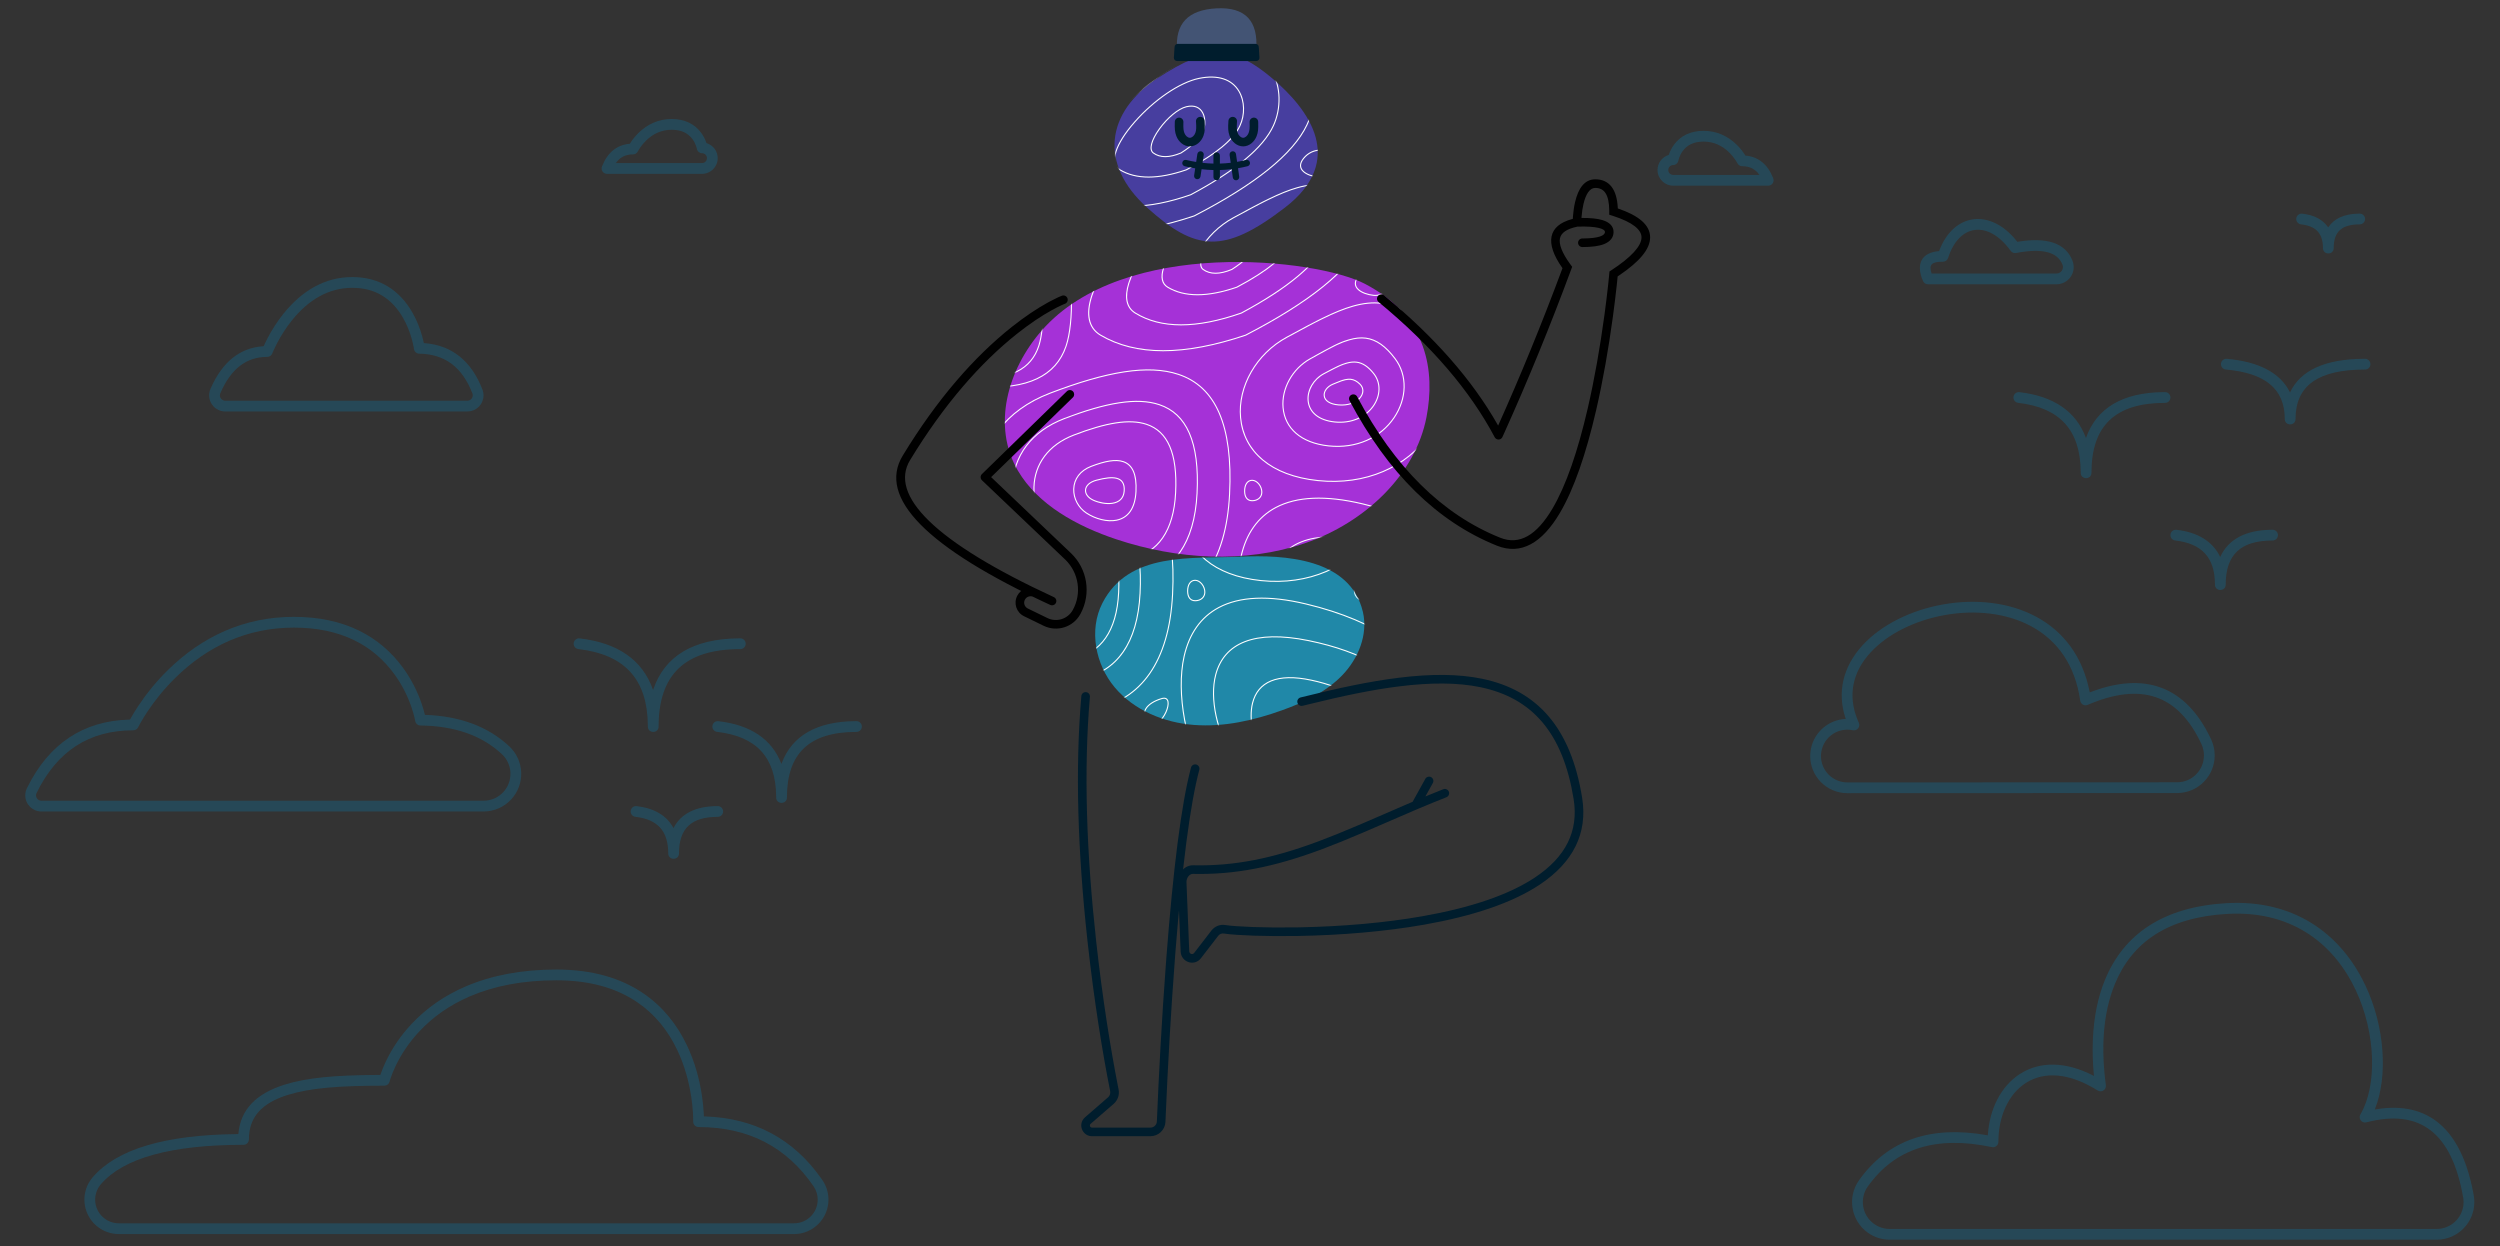 <svg viewBox="337.5 295.327 2325 1158.879" xmlns="http://www.w3.org/2000/svg" xmlns:xlink="http://www.w3.org/1999/xlink" overflow="visible" width="2325px" height="1158.879px"><rect x="337.5" y="295.327" width="2325" height="1158.879" fill="#333333" stroke="none"/><defs><path d="M34.376,63.625 C2.284,100.268 -12.093,152.81 12.186,194.117 C30.73,225.665 66.85,245.63 103.81,257.928 C159.938,276.603 223.392,280.647 279.303,261.443 C335.213,242.238 381.854,197.727 392.139,144.222 C400.22,102.183 393.599,50.985 334.998,20.351 C289.94,-3.203 110.736,-23.563 34.376,63.625" id="mastersolojump-path-1"/><path d="M6.677,44.328 C-5.994,69.228 0.22,101.211 18.202,122.593 C36.185,143.974 64.107,155.4 91.965,157.524 C119.823,159.648 147.722,153.25 174.016,143.806 C194.365,136.497 214.537,127.009 229.613,111.509 C244.688,96.008 253.929,73.482 248.993,52.431 C237.273,2.444 175.926,-0.841 134.858,1.057 C89.927,3.134 31.228,-3.916 6.677,44.328" id="mastersolojump-path-3"/><path d="M57.866,5.825 C39.673,10.533 22.267,20.263 11.211,35.484 C0.154,50.704 -3.598,71.83 4.383,88.871 C10.368,101.65 22.158,110.989 35.062,116.655 C47.966,122.321 62.038,124.693 75.987,126.678 C102.295,130.423 129.798,132.856 154.865,124.025 C179.932,115.192 201.848,92.156 201.238,65.54 C200.767,44.91 186.863,26.282 169.196,15.675 C138.062,-3.018 92.201,-3.061 57.866,5.825" id="mastersolojump-path-5"/><path d="M9.415,1.563 C-4.602,-2.26 -1.585,17.563 9.415,20.563 C20.415,23.563 27.415,23.563 37.415,20.563 C51.108,16.456 49.897,-2.597 37.415,1.563 C28.415,4.563 20.415,4.563 9.415,1.563 Z" id="mastersolojump-path-7"/></defs><g id="Master/Solo/Jump" stroke="none" stroke-width="1" fill="none" fill-rule="evenodd"><path d="M854.978,1197 C822.411,1197 794.379,1202.491 770.577,1212.719 C750.332,1221.418 733.676,1233.306 720.285,1247.579 C709.857,1258.695 701.989,1270.61 696.32,1282.542 C694.459,1286.457 692.961,1290.122 691.787,1293.458 L691.256,1295.006 L688.691,1295.017 C649.085,1295.231 623.182,1297.557 602.451,1303.974 L601.608,1304.238 C575.879,1312.416 561.155,1327.125 559.202,1349.708 L559.176,1350.021 L557.722,1350.036 C490.979,1350.802 446.304,1363.96 423.764,1390.105 C412.224,1403.491 413.72,1423.697 427.106,1435.236 C432.915,1440.245 440.33,1443 448.001,1443 L1075.969,1443 C1093.642,1443 1107.969,1428.673 1107.969,1411 C1107.969,1404.532 1106.009,1398.215 1102.347,1392.883 L1101.529,1391.704 C1075.529,1354.537 1039.222,1335.102 993.059,1333.592 L992.118,1333.565 L992.069,1332.304 C992.042,1331.694 992.01,1331.057 991.973,1330.393 C991.694,1325.419 991.157,1320.017 990.3,1314.297 C987.937,1298.513 983.556,1282.824 976.648,1268.122 C967.268,1248.159 953.872,1231.462 935.877,1219.196 C914.681,1204.749 887.858,1197 854.978,1197 Z M854.978,1207 C885.907,1207 910.764,1214.181 930.245,1227.459 C946.669,1238.654 958.94,1253.948 967.598,1272.375 C974.057,1286.123 978.182,1300.894 980.411,1315.778 C981.166,1320.821 981.658,1325.597 981.933,1330.013 L981.989,1330.953 C982.133,1333.515 982.188,1335.628 982.188,1337.227 L982.177,1338.353 C982.096,1341.17 984.357,1343.497 987.175,1343.497 C1033.379,1343.497 1068.847,1361.772 1094.104,1398.545 C1096.621,1402.211 1097.969,1406.553 1097.969,1411 C1097.969,1423.15 1088.119,1433 1075.969,1433 L448.001,1433 C442.727,1433 437.629,1431.106 433.635,1427.663 C424.433,1419.729 423.404,1405.837 431.338,1396.635 C452.207,1372.428 496.397,1360 563.978,1360 C566.74,1360 568.978,1357.761 568.978,1355 C568.978,1334.048 581.014,1321.076 605.407,1313.526 C625.964,1307.164 652.759,1305 694.978,1305 C697.207,1305 699.156,1303.527 699.777,1301.405 L699.99,1300.611 C700.017,1300.515 700.048,1300.409 700.082,1300.292 L700.273,1299.649 C700.477,1298.98 700.718,1298.232 701,1297.411 C702.089,1294.235 703.526,1290.677 705.352,1286.833 C710.596,1275.796 717.896,1264.742 727.578,1254.421 C740.046,1241.132 755.572,1230.051 774.525,1221.906 C797.049,1212.228 823.738,1207 854.978,1207 Z" id="Cloud1" fill-opacity=".25" fill="#0089C5"/><path d="M610.835,869 C657.638,869 690.876,886.869 712.459,916.585 C719.999,926.967 725.546,938.07 729.416,949.176 L729.702,950.007 C730.828,953.313 731.733,956.416 732.439,959.261 L732.653,960.139 L732.735,960.143 C765.265,961.263 791.484,971.015 811.167,989.463 C825.271,1002.682 825.988,1024.831 812.769,1038.935 C806.152,1045.994 796.908,1050 787.232,1050 L376,1050 C367.716,1050 361,1043.284 361,1035 C361,1032.714 361.523,1030.458 362.528,1028.404 L363.155,1027.138 C383.329,986.82 414.965,965.803 457.462,964.566 L458.426,964.543 L458.843,963.782 L459.299,962.961 L459.299,962.961 C461.188,959.59 463.463,955.846 466.132,951.822 C473.74,940.35 482.995,928.886 493.954,918.178 C525.373,887.478 564.256,869 610.835,869 Z M723.679,966.058 L723.518,965.181 L723.482,964.993 C723.33,964.225 723.134,963.326 722.889,962.304 C722.178,959.348 721.217,956.039 719.972,952.466 C716.407,942.234 711.293,931.997 704.368,922.462 C684.62,895.273 654.351,879 610.835,879 C567.097,879 530.616,896.337 500.943,925.33 C490.52,935.515 481.704,946.435 474.466,957.349 C472.108,960.905 470.081,964.218 468.382,967.212 L468.023,967.848 C467.41,968.944 466.888,969.912 466.458,970.739 L465.98,971.683 C465.145,973.411 463.396,974.508 461.477,974.508 C420.387,974.508 390.624,993.759 371.509,1032.801 C371.174,1033.486 371,1034.238 371,1035 C371,1037.761 373.239,1040 376,1040 L787.232,1040 C794.144,1040 800.747,1037.139 805.473,1032.096 C814.915,1022.022 814.402,1006.201 804.328,996.759 C785.768,979.364 760.581,970.436 728.515,970.047 L728.288,970.039 C726.029,969.91 724.135,968.275 723.679,966.058 Z" id="Shape" fill-opacity=".25" fill="#0089C5"/><path d="M962.166,406 C974.561,406 983.639,410.805 989.54,418.777 C991.608,421.57 993.13,424.553 994.202,427.554 L994.387,428.085 L994.498,428.42 L994.758,428.499 C1000.737,430.379 1005.041,436.001 1004.961,442.591 C1004.865,450.577 998.363,457 990.377,457 L902.005,457 C898.495,457 896.078,453.479 897.338,450.204 L897.523,449.732 C902.489,437.206 911.178,430.101 923.045,429.039 L923.252,429.022 L923.352,428.858 C923.614,428.436 923.894,428 924.192,427.552 C926.164,424.589 928.557,421.634 931.398,418.868 C939.62,410.862 949.885,406 962.166,406 Z M962.166,416 C952.718,416 944.851,419.726 938.375,426.032 C936.072,428.275 934.118,430.687 932.517,433.092 C931.964,433.924 931.497,434.689 931.116,435.366 L930.816,435.915 L930.732,436.081 C929.896,437.805 928.149,438.9 926.233,438.9 L925.822,438.903 C919.145,439.002 914.061,441.544 910.298,446.835 L910.183,447 L990.377,447 C992.888,447 994.931,444.981 994.963,442.47 C994.991,440.01 993.079,437.979 990.648,437.837 L990.432,437.83 C988.085,437.801 986.085,436.147 985.602,433.87 L985.522,433.452 L985.445,433.113 L985.445,433.113 L985.41,432.97 C985.258,432.356 985.052,431.665 984.785,430.918 C984.026,428.792 982.945,426.675 981.503,424.727 C977.445,419.245 971.314,416 962.166,416 Z" id="Shape" fill-opacity=".25" fill="#0089C5"/><path d="M1921.796,417 C1909.401,417 1900.323,421.805 1894.422,429.777 C1892.354,432.57 1890.832,435.553 1889.76,438.554 L1889.575,439.085 L1889.464,439.42 L1889.204,439.499 C1883.225,441.379 1878.921,447.001 1879.001,453.591 C1879.098,461.577 1885.599,468 1893.585,468 L1981.957,468 C1985.467,468 1987.884,464.479 1986.624,461.204 L1986.439,460.732 C1981.473,448.206 1972.784,441.101 1960.917,440.039 L1960.71,440.022 L1960.61,439.858 C1960.348,439.436 1960.068,439 1959.77,438.552 C1957.798,435.589 1955.405,432.634 1952.564,429.868 C1944.342,421.862 1934.077,417 1921.796,417 Z M1921.796,427 C1931.244,427 1939.111,430.726 1945.587,437.032 C1947.89,439.275 1949.844,441.687 1951.445,444.092 C1951.998,444.924 1952.465,445.689 1952.846,446.366 L1953.146,446.915 L1953.23,447.081 C1954.066,448.805 1955.813,449.9 1957.73,449.9 L1958.14,449.903 C1964.817,450.002 1969.901,452.544 1973.664,457.835 L1973.779,458 L1893.585,458 C1891.075,458 1889.031,455.981 1889,453.47 C1888.971,451.01 1890.884,448.979 1893.314,448.837 L1893.53,448.83 C1895.877,448.801 1897.877,447.147 1898.36,444.87 L1898.44,444.452 C1898.466,444.332 1898.503,444.17 1898.552,443.97 C1898.704,443.356 1898.911,442.665 1899.177,441.918 C1899.937,439.792 1901.017,437.675 1902.459,435.727 C1906.517,430.245 1912.648,427 1921.796,427 Z" id="Cloud4" fill-opacity=".25" fill="#0089C5"/><path d="M665.121,553 C690.974,553 709.34,565.546 721.109,586.134 C725.163,593.227 728.135,600.786 730.207,608.341 L730.42,609.129 C730.836,610.694 731.194,612.191 731.498,613.608 L731.665,614.403 L732.46,614.463 C757.812,616.475 775.915,631.062 786.159,657.598 C789.142,665.326 785.296,674.01 777.567,676.993 C775.844,677.659 774.013,678 772.165,678 L547,678 C538.716,678 532,671.284 532,663 C532,660.952 532.419,658.926 533.232,657.047 L533.575,656.263 C544.258,632.068 560.506,618.871 581.907,617.374 L582.706,617.324 L582.648,617.454 C583.659,615.161 584.877,612.616 586.304,609.881 C590.376,602.08 595.332,594.28 601.213,586.979 C618.246,565.832 639.497,553 665.121,553 Z M722.511,620.076 L722.399,619.31 L722.312,618.774 L722.209,618.18 C722.172,617.972 722.132,617.755 722.09,617.529 C721.718,615.564 721.215,613.363 720.563,610.986 C718.7,604.19 716.029,597.398 712.427,591.097 C702.32,573.416 687.072,563 665.121,563 C642.941,563 624.302,574.255 609,593.252 C603.564,600.001 598.955,607.256 595.169,614.508 C593.967,616.812 592.929,618.962 592.056,620.91 L591.798,621.488 C591.638,621.851 591.49,622.193 591.355,622.512 L590.81,623.831 L590.741,624.008 C590.003,625.948 588.143,627.231 586.067,627.231 C566.658,627.231 552.276,638.201 542.411,661.016 C542.14,661.642 542,662.317 542,663 C542,665.761 544.239,668 547,668 L772.165,668 C772.781,668 773.392,667.886 773.966,667.664 C776.542,666.67 777.824,663.775 776.83,661.199 C767.359,636.668 751.114,624.596 727.362,624.23 C724.947,624.193 722.915,622.437 722.511,620.076 Z" id="Shape" fill-opacity=".25" fill="#0089C5"/><path d="M2408.727,1135.249 C2349.227,1138.503 2312.494,1164.235 2295.124,1206.595 C2288.364,1223.08 2284.817,1241.489 2283.912,1261.231 L2283.843,1262.85 C2283.427,1273.636 2283.801,1284.313 2284.789,1294.867 L2284.895,1295.971 L2284.076,1295.547 C2258.452,1282.427 2234.689,1282.216 2216.185,1294.027 L2215.616,1294.395 C2198.435,1305.664 2187.816,1326.475 2186.212,1350.76 L2186.185,1351.2 L2185.402,1351.058 C2132.881,1341.698 2092.92,1355.656 2066.405,1392.966 C2055.207,1408.723 2058.902,1430.573 2074.659,1441.771 C2080.582,1445.98 2087.668,1448.242 2094.934,1448.242 L2603.628,1448.242 C2622.958,1448.242 2638.628,1432.572 2638.628,1413.242 C2638.628,1411.204 2638.45,1409.17 2638.096,1407.163 L2637.742,1405.208 C2626.677,1345.592 2596.018,1318.945 2547.207,1326.966 L2546.033,1327.167 L2546.393,1326.266 C2558.292,1295.88 2555.356,1250.242 2537.526,1212.243 C2513.838,1161.758 2469.043,1131.951 2408.727,1135.249 Z M2528.474,1216.49 C2547.196,1256.394 2548.346,1305.288 2532.699,1331.693 C2530.425,1335.529 2533.931,1340.197 2538.249,1339.083 C2588.254,1326.179 2617.636,1348.723 2628.248,1408.9 C2628.501,1410.333 2628.628,1411.786 2628.628,1413.242 C2628.628,1427.049 2617.435,1438.242 2603.628,1438.242 L2094.934,1438.242 C2089.744,1438.242 2084.682,1436.626 2080.452,1433.62 C2069.197,1425.621 2066.557,1410.014 2074.556,1398.759 C2099.715,1363.358 2137.852,1351.137 2189.968,1362.134 C2193.076,1362.79 2196,1360.418 2196,1357.242 C2196,1333.143 2205.625,1312.631 2221.565,1302.456 C2238.832,1291.435 2262.157,1293.056 2288.344,1309.478 C2291.931,1311.727 2296.516,1308.778 2295.956,1304.581 C2291.457,1270.839 2292.952,1238.247 2304.376,1210.389 C2320.272,1171.626 2353.599,1148.279 2409.273,1145.234 C2465.314,1142.169 2506.442,1169.536 2528.474,1216.49 Z" id="Cloud6" fill-opacity=".25" fill="#0089C5"/><path d="M2144.19,857.518 C2114.24,862.914 2087.025,876.567 2069.794,895.303 L2069.223,895.93 C2051.649,915.401 2045.773,938.951 2053.894,963.482 L2054.045,963.934 L2053.798,963.944 C2038.517,964.705 2025.06,975.634 2021.752,991.309 C2017.813,1009.97 2029.747,1028.29 2048.408,1032.229 C2050.757,1032.725 2053.151,1032.974 2055.552,1032.974 L2362.185,1032.859 C2381.515,1032.852 2397.179,1017.176 2397.172,997.846 C2397.172,992.736 2396.049,987.689 2393.888,983.058 L2393.17,981.541 C2370.265,933.835 2332.43,919.508 2281.576,939.03 L2280.961,939.269 L2280.948,939.202 C2274.668,906.551 2257.057,882.703 2230.829,868.718 C2206.236,855.605 2175.129,851.943 2144.19,857.518 Z M2226.124,877.541 C2251.203,890.914 2267.431,914.197 2272.112,946.975 C2272.578,950.236 2276.014,952.163 2279.04,950.86 C2328.873,929.397 2363.392,941.356 2384.826,987.287 C2386.37,990.595 2387.172,994.2 2387.172,997.85 C2387.177,1011.657 2375.988,1022.854 2362.181,1022.859 L2055.549,1022.974 C2053.843,1022.974 2052.142,1022.797 2050.473,1022.445 C2037.216,1019.647 2028.738,1006.631 2031.536,993.375 C2034.334,980.118 2047.35,971.639 2060.606,974.438 L2060.807,974.476 C2064.679,975.139 2067.804,971.235 2066.235,967.575 L2064.916,964.502 C2055.732,941.726 2060.507,920.175 2077.155,902.072 C2092.809,885.05 2118.047,872.389 2145.964,867.359 C2174.807,862.162 2203.647,865.557 2226.124,877.541 Z" id="Cloud7" fill-opacity=".25" fill="#0089C5"/><path d="M2140.869,528.844 L2140.689,528.858 C2124.652,530.228 2118.989,540.573 2125.889,556.673 C2126.677,558.511 2128.485,559.703 2130.485,559.703 L2250.032,559.703 C2258.869,559.703 2266.032,552.54 2266.032,543.703 C2266.032,541.736 2265.669,539.786 2264.962,537.951 L2264.758,537.434 C2258.243,521.335 2241.109,515.818 2214.775,520.045 L2213.631,520.233 L2213.216,519.701 C2188.578,488.641 2154.162,493.253 2140.921,528.704 L2140.869,528.844 Z M2207.426,528.623 C2208.564,530.204 2210.516,530.981 2212.429,530.613 C2237.279,525.834 2251.111,529.815 2255.631,541.546 C2255.896,542.234 2256.032,542.966 2256.032,543.703 L2256.028,543.928 C2255.91,547.138 2253.27,549.703 2250.032,549.703 L2133.899,549.703 L2133.82,549.468 C2131.106,541.35 2134.021,538.703 2144.485,538.703 C2146.665,538.703 2148.593,537.291 2149.251,535.214 C2159.337,503.392 2186.634,499.716 2207.426,528.623 Z" id="Cloud8" fill-opacity=".25" fill="#0089C5"/><path d="M1005,1045 C1007.761,1045 1010,1047.239 1010,1050 C1010,1052.761 1007.761,1055 1005,1055 C980.346,1055 968.96,1065.82 968.96,1089 C968.96,1095.586 959.2,1095.666 958.964,1089.238 L958.96,1089 L958.957,1088.38 C958.764,1068.03 949.008,1057.352 928.424,1054.967 C925.681,1054.649 923.715,1052.167 924.033,1049.424 C924.351,1046.681 926.833,1044.715 929.576,1045.033 C946.102,1046.949 957.606,1053.835 963.748,1065.32 L963.842,1065.501 L964.111,1064.98 C970.934,1052.011 984.445,1045.205 1004.102,1045.005 L1005,1045 Z M1134,966 C1136.761,966 1139,968.239 1139,971 C1139,973.761 1136.761,976 1134,976 C1090.263,976 1069.34,995.824 1069.34,1037 C1069.34,1043.586 1059.58,1043.666 1059.344,1037.238 L1059.34,1037 L1059.335,1035.899 C1058.981,999.724 1041.102,980.205 1004.426,975.967 C1001.683,975.65 999.716,973.169 1000.033,970.426 C1000.35,967.683 1002.831,965.716 1005.574,966.033 C1035.446,969.485 1055.044,982.649 1063.899,1005.018 L1064.212,1005.829 L1064.482,1005.097 C1074.075,979.588 1097.004,966.36 1132.533,966.007 L1134,966 Z M1026,889 C1028.761,889 1031,891.239 1031,894 C1031,896.761 1028.761,899 1026,899 C974.706,899 950,922.486 950,971 C950,977.586 940.24,977.666 940.004,971.238 L940,971 L939.994,969.702 C939.576,927.076 918.474,903.958 875.424,898.967 C872.681,898.649 870.715,896.167 871.033,893.424 C871.351,890.681 873.833,888.715 876.576,889.033 C911.992,893.14 934.828,909.061 944.578,936.244 L944.87,937.079 L945.036,936.577 C955.5,905.499 982.189,889.426 1024.307,889.008 L1026,889 Z" id="Shape" fill-opacity=".25" fill="#0089C5"/><path d="M2451,788 C2453.762,788 2456,790.239 2456,793 C2456,795.762 2453.762,798 2451,798 C2421.302,798 2407.4,811.159 2407.4,839 C2407.4,845.587 2397.64,845.666 2397.405,839.239 L2397.4,839 L2397.397,838.256 C2397.161,813.807 2385.264,800.835 2360.427,797.967 C2357.684,797.651 2355.717,795.17 2356.033,792.427 C2356.35,789.684 2358.831,787.717 2361.574,788.033 C2381.448,790.328 2395.05,798.713 2402.003,812.784 L2402.279,813.356 L2402.344,813.215 C2409.884,796.817 2425.961,788.247 2449.952,788.006 L2451,788 Z M2351,660 C2353.762,660 2356,662.239 2356,665 C2356,667.762 2353.762,670 2351,670 C2304.75,670 2282.56,691.15 2282.56,735 C2282.56,741.587 2272.8,741.666 2272.565,735.239 L2272.56,735 L2272.555,733.828 C2272.179,695.302 2253.221,674.477 2214.423,669.967 C2211.68,669.648 2209.715,667.166 2210.034,664.423 C2210.353,661.68 2212.835,659.715 2215.578,660.034 C2247.419,663.736 2268.133,677.973 2277.236,702.213 L2277.432,702.748 L2277.551,702.406 C2287.369,674.728 2311.591,660.386 2349.458,660.008 L2351,660 Z M2537,629 C2539.762,629 2542,631.239 2542,634 C2542,636.762 2539.762,639 2537,639 C2493.045,639 2472.34,654.159 2472.34,685 C2472.34,691.587 2462.58,691.666 2462.345,685.238 L2462.34,685 L2462.335,684.177 C2461.987,657.115 2444.383,642.269 2407.556,638.98 C2404.805,638.735 2402.775,636.306 2403.02,633.556 C2403.266,630.805 2405.695,628.775 2408.445,629.02 C2438.209,631.678 2457.918,641.969 2466.846,659.651 L2467.21,660.39 L2467.515,659.741 C2477.158,639.594 2500.163,629.281 2535.54,629.006 L2537,629 Z M2532,494 C2534.762,494 2537,496.239 2537,499 C2537,501.762 2534.762,504 2532,504 C2515.24,504 2507.84,510.851 2507.84,526 C2507.84,532.587 2498.08,532.666 2497.845,526.239 L2497.84,526 L2497.838,525.583 C2497.709,512.305 2491.357,505.541 2477.439,503.969 C2474.695,503.659 2472.722,501.183 2473.032,498.439 C2473.342,495.695 2475.818,493.722 2478.562,494.032 C2489.615,495.28 2497.696,499.542 2502.534,506.551 L2502.731,506.843 L2502.949,506.513 C2508.358,498.419 2517.97,494.14 2531.34,494.004 L2532,494 Z" id="Shape" fill-opacity=".25" fill="#0089C5"/><g transform="translate(929, 152) scale(1 1)" id="Master/Character/Frontal"><defs><path d="M18.527,196.155 C6.012,170.75 -2.863,142.63 1.424,114.636 C6.545,81.2 24.608,47.15 54.319,30.981 C149.354,-20.74 260.519,2.988 288.12,25.516 C350.9,76.758 319.342,170.065 276.556,216.321 C225.782,271.211 63.78,288.016 18.527,196.155" id="mastercharacterfrontal-path-1"/><path d="M4.065,56.5 C8.846,67.079 17.485,76.04 27.207,83.409 C36.539,90.482 47.628,95.741 59.406,97.151 C89.663,100.773 114.518,79.396 115.104,46.423 C115.772,8.822 61.843,0.739 42.251,0.167 C10.329,-0.763 -8.832,27.959 4.065,56.5" id="mastercharacterfrontal-path-3"/><path d="M36.141,8.777 C26.575,11.246 16.796,14.583 9.796,21.555 C-1.567,32.873 -2.687,51.955 4.584,66.251 C11.855,80.547 26.041,90.36 41.177,95.664 C65.745,104.275 93.917,101.974 116.762,89.49 C129.506,82.527 141.127,71.641 144.358,57.482 C146.387,48.588 144.897,39.139 141.41,30.709 C124.142,-11.032 70.785,-0.165 36.141,8.777" id="mastercharacterfrontal-path-5"/><path d="M43.467,1.65 C36.766,2.448 30.006,3.578 23.873,6.392 C9.415,13.029 0.239,29.007 0.307,44.916 C0.33,50.115 1.266,55.391 3.704,59.984 C7.225,66.616 13.61,71.329 20.431,74.466 C34.233,80.815 49.887,81.421 65.073,81.843 C85.236,82.403 106.377,82.611 124.302,73.365 C130.888,69.967 136.986,65.195 140.629,58.743 C143.718,53.27 144.879,46.875 144.904,40.589 C144.94,31.813 142.732,22.838 137.486,15.802 C128.206,3.356 114.135,4.084 100.317,2.182 C81.492,-0.407 62.337,-0.595 43.467,1.65" id="mastercharacterfrontal-path-7"/><path d="M7.214,61.507 C-5.599,98.079 -10.155,186.02 78.988,186.02 C168.13,186.02 166.236,59.46 141.724,26.833 C120.097,-1.952 38.308,-27.251 7.214,61.507" id="mastercharacterfrontal-path-9"/><path d="M9.415,1.563 C-4.602,-2.26 -1.585,17.563 9.415,20.563 C20.415,23.563 27.415,23.563 37.415,20.563 C51.108,16.456 49.897,-2.597 37.415,1.563 C28.415,4.563 20.415,4.563 9.415,1.563 Z" id="mastercharacterfrontal-path-11"/></defs><g id="Master/Character/Frontal" stroke="none" stroke-width="1" fill="none" fill-rule="evenodd"><g id="Bodies" transform="translate(290, 352) scale(1 1)"><defs><path d="M34.376,63.625 C2.284,100.268 -12.093,152.81 12.186,194.117 C30.73,225.665 66.85,245.63 103.81,257.928 C159.938,276.603 223.392,280.647 279.303,261.443 C335.213,242.238 381.854,197.727 392.139,144.222 C400.22,102.183 393.599,50.985 334.998,20.351 C289.94,-3.203 110.736,-23.563 34.376,63.625" id="bodiesgreen-a-path-1"/><path d="M6.677,44.328 C-5.994,69.228 0.22,101.211 18.202,122.593 C36.185,143.974 64.107,155.4 91.965,157.524 C119.823,159.648 147.722,153.25 174.016,143.806 C194.365,136.497 214.537,127.009 229.613,111.509 C244.688,96.008 253.929,73.482 248.993,52.431 C237.273,2.444 175.926,-0.841 134.858,1.057 C89.927,3.134 31.228,-3.916 6.677,44.328" id="bodiesgreen-a-path-3"/></defs><g id="Bodies/Green A" stroke="none" stroke-width="1" fill="none" fill-rule="evenodd"><g id="Patterns" transform="translate(53, 35)"><mask id="bodiesgreen-a-mask-2" fill="#fff"><use xlink:href="#bodiesgreen-a-path-1"/></mask><use id="Mask" fill="#A531D7" xlink:href="#bodiesgreen-a-path-1"/><g mask="url(#bodiesgreen-a-mask-2)" id="Group"><g transform="translate(-45, -215)"><g><path d="M364.932,286.95 L363.634,287.342 C355.531,289.853 349.449,293 328.756,304.564 C311.935,313.964 301.701,332.713 303.252,350.419 C304.948,369.778 319.936,383.71 345.947,386.497 C372.2,389.31 394.715,378.803 407.414,360.03 C419.442,342.249 420.157,320.376 408.4,304.7 C403.929,298.739 399.5,294.248 394.999,291.08 C385.874,284.658 376.423,283.562 364.932,286.95 Z M394.423,291.898 C398.832,295.001 403.188,299.418 407.6,305.3 C419.087,320.615 418.387,342.025 406.586,359.47 C394.094,377.937 371.937,388.276 346.053,385.503 C320.5,382.765 305.9,369.194 304.248,350.331 C302.732,333.023 312.762,314.647 329.244,305.436 L335.289,302.068 C352.089,292.746 357.388,290.217 365.215,287.909 C376.428,284.603 385.564,285.662 394.423,291.898 Z" id="Path-23" fill="#FFF" fill-rule="nonzero"/><path d="M368.526,255.586 C360.326,257.922 351.439,261.546 340.681,266.798 L336.462,268.879 C330.677,271.759 326.616,273.943 306.99,284.54 C278.459,299.945 261.098,330.679 263.728,359.691 C266.601,391.39 291.994,414.196 336.128,418.765 C380.704,423.38 418.92,406.148 440.476,375.359 C460.886,346.206 462.099,310.355 442.164,284.673 C434.57,274.89 427.052,267.525 419.418,262.334 C403.974,251.831 387.994,250.04 368.526,255.586 Z M418.856,263.161 C426.397,268.289 433.841,275.581 441.374,285.286 C461.025,310.602 459.828,345.974 439.656,374.786 C418.31,405.276 380.448,422.348 336.231,417.77 C292.549,413.248 267.552,390.797 264.724,359.601 C262.13,330.996 279.279,300.639 307.465,285.42 L326.927,274.943 C332.914,271.752 335.42,270.498 340.221,268.136 C351.337,262.67 360.438,258.93 368.8,256.548 C387.998,251.079 403.673,252.835 418.856,263.161 Z" id="Path-23" fill="#FFF" fill-rule="nonzero"/><path d="M362.822,308.562 L361.81,308.854 C357.171,310.242 353.521,312.041 341.604,318.356 C331.682,323.613 325.642,334.107 326.559,344.032 C327.562,354.894 336.422,362.703 351.74,364.259 C367.178,365.828 380.43,359.964 387.909,349.48 C395.007,339.531 395.429,327.274 388.479,318.487 C385.849,315.161 383.24,312.653 380.585,310.881 C375.192,307.282 369.601,306.667 362.822,308.562 Z M380.03,311.713 C382.591,313.422 385.126,315.859 387.695,319.107 C394.353,327.525 393.947,339.295 387.095,348.9 C379.826,359.088 366.925,364.797 351.841,363.264 C336.973,361.754 328.511,354.295 327.554,343.94 C326.676,334.428 332.498,324.313 342.073,319.239 L346.671,316.813 C355.523,312.172 358.601,310.796 362.89,309.582 L363.092,309.525 C369.605,307.704 374.895,308.286 380.03,311.713 Z" id="Path-23" fill="#FFF" fill-rule="nonzero"/><path d="M361.491,323.967 L360.991,324.08 C358.422,324.679 356.445,325.443 349.887,328.174 C344.38,330.466 341.001,335.078 341.52,339.489 C342.087,344.312 347.023,347.73 355.468,348.404 C363.94,349.08 371.225,346.547 375.357,341.997 C379.332,337.619 379.571,332.167 375.658,328.28 C374.206,326.838 372.764,325.748 371.294,324.978 C368.311,323.413 365.224,323.147 361.491,323.967 Z M370.83,325.864 C372.206,326.585 373.569,327.615 374.953,328.99 C378.463,332.476 378.251,337.322 374.616,341.324 C370.704,345.633 363.724,348.06 355.548,347.407 C347.527,346.767 343.015,343.642 342.513,339.372 C342.052,335.452 345.144,331.231 350.271,329.097 L353.218,327.877 C357.772,326.007 359.394,325.451 361.706,324.943 C365.223,324.171 368.071,324.417 370.83,325.864 Z" id="Path-23" fill="#FFF" fill-rule="nonzero"/><path d="M294.902,99.51 C254.904,107.509 202.625,143.313 163.877,186.667 C124.481,230.746 110.532,269.692 133.745,283.43 C166.557,302.849 211.701,302.849 269.16,283.474 C328.652,252.732 365.059,223.338 378.451,195.215 C388.988,173.088 388.522,145.078 376.301,125.114 C362.017,101.778 334.108,91.668 294.902,99.51 Z M375.449,125.636 C387.485,145.3 387.945,172.952 377.549,194.785 C364.274,222.662 328.015,251.935 268.77,282.556 C211.632,301.817 166.777,301.817 134.255,282.57 C111.881,269.328 125.618,230.975 164.623,187.333 C203.239,144.126 255.345,108.441 295.098,100.49 C333.916,92.727 361.398,102.682 375.449,125.636 Z" id="Path-24" fill="#FFF" fill-rule="nonzero"/><path d="M283.942,122.938 C254.648,129.022 216.383,156.234 188.021,189.185 C159.158,222.719 148.933,252.362 166.011,262.857 C190.054,277.633 223.122,277.633 265.19,262.903 C308.752,239.53 335.403,217.188 345.213,195.796 C352.935,178.957 352.594,157.645 343.635,142.448 C333.157,124.673 312.679,116.97 283.942,122.938 Z M342.774,142.956 C351.559,157.859 351.895,178.827 344.304,195.379 C334.607,216.524 308.103,238.744 264.789,261.99 C223.049,276.599 190.282,276.599 166.534,262.005 C150.264,252.006 160.292,222.935 188.779,189.837 C217.01,157.038 255.103,129.949 284.146,123.917 C312.484,118.032 332.525,125.571 342.774,142.956 Z" id="Path-24" fill="#FFF" fill-rule="nonzero"/><path d="M273.029,149.22 C253.914,153.111 228.972,170.498 210.485,191.552 C191.624,213.031 184.929,232.057 196.196,238.844 C211.9,248.304 233.477,248.304 260.908,238.889 L262.6,237.993 C290.015,223.376 306.83,209.393 313.109,195.972 C318.162,185.172 317.938,171.506 312.073,161.753 C305.21,150.341 291.804,145.398 273.029,149.22 Z M311.216,162.268 C316.902,171.724 317.12,185.039 312.203,195.548 C305.911,208.997 288.682,223.155 260.513,237.974 C233.406,247.271 212.123,247.271 196.712,237.988 C186.269,231.697 192.759,213.254 211.236,192.212 C229.592,171.307 254.362,154.041 273.228,150.2 C291.61,146.458 304.585,151.242 311.216,162.268 Z" id="Path-24" fill="#FFF" fill-rule="nonzero"/><path d="M261.16,176.599 C253.122,178.585 242.697,187.41 234.971,198.094 L234.439,198.839 C226.926,209.486 224.349,218.831 229.088,222.298 C235.722,227.151 244.816,227.151 256.321,222.356 C268.234,214.754 275.502,207.502 278.19,200.526 C280.312,195.018 280.218,188.058 277.75,183.075 C274.838,177.195 269.114,174.632 261.16,176.599 Z M276.854,183.519 C279.192,188.24 279.282,194.91 277.257,200.166 C274.661,206.902 267.533,214.016 255.86,221.473 C244.724,226.106 235.988,226.106 229.678,221.491 C225.496,218.431 228.17,209.206 235.781,198.68 C243.382,188.169 253.638,179.488 261.4,177.569 C268.904,175.714 274.153,178.065 276.854,183.519 Z" id="Path-24" fill="#FFF" fill-rule="nonzero"/><path d="M475.834,59.528 C424.968,77.426 395.675,128.671 399.751,183.162 C401.693,209.114 411.325,233.038 427.536,250.883 C445.186,270.312 469.832,281.825 499.972,283.499 C529.802,285.156 551.913,271.55 565.039,245.994 C576.74,223.21 580.56,191.907 576.246,159.808 C571.979,128.07 560.157,98.673 543.408,79.468 C524.819,58.153 501.464,50.51 475.834,59.528 Z M542.654,80.126 C559.264,99.17 571.013,128.385 575.254,159.942 C579.544,191.852 575.749,222.952 564.149,245.537 C551.199,270.752 529.45,284.135 500.028,282.501 C470.147,280.841 445.748,269.443 428.276,250.211 C412.221,232.537 402.674,208.825 400.749,183.088 C396.704,129.025 425.751,78.21 476.166,60.472 C501.386,51.598 524.321,59.103 542.654,80.126 Z" id="Path-25" fill="#FFF" fill-rule="nonzero"/><path d="M480.365,95.726 C447.63,107.749 428.786,142.158 431.408,178.739 C434.092,216.188 458.251,243.946 495.917,246.13 C515.146,247.245 529.407,238.085 537.863,220.9 C545.39,205.602 547.846,184.597 545.073,163.059 C542.33,141.763 534.73,122.037 523.955,109.141 C511.975,94.803 496.9,89.654 480.365,95.726 Z M523.188,109.782 C533.829,122.518 541.361,142.068 544.081,163.187 C546.831,184.543 544.398,205.354 536.966,220.459 C528.681,237.297 514.785,246.223 495.975,245.132 C458.846,242.979 435.056,215.645 432.405,178.668 C429.814,142.505 448.424,108.522 480.71,96.665 C496.821,90.748 511.463,95.75 523.188,109.782 Z" id="Path-25" fill="#FFF" fill-rule="nonzero"/><path d="M485.349,107.309 C460.603,117.295 446.371,145.85 448.351,176.199 C450.378,207.277 468.637,230.33 497.128,232.145 C511.7,233.074 522.505,225.448 528.9,211.167 C534.583,198.476 536.436,181.055 534.343,163.194 C532.273,145.531 526.536,129.169 518.398,118.467 C509.33,106.541 497.891,102.247 485.349,107.309 Z M517.602,119.072 C525.621,129.617 531.299,145.812 533.35,163.31 C535.424,181.005 533.589,198.248 527.987,210.759 C521.753,224.681 511.316,232.047 497.192,231.147 C469.258,229.367 451.346,206.752 449.349,176.134 C447.395,146.183 461.419,118.044 485.724,108.236 C497.809,103.359 508.788,107.48 517.602,119.072 Z" id="Path-25" fill="#FFF" fill-rule="nonzero"/><path d="M493.971,196.688 C468.426,194.96 467.21,151.014 489.105,141.633 C511.001,132.251 519.516,198.416 493.971,196.688 Z" id="Path-25" stroke="#FFF"/><path d="M373.613,227.683 C369.314,232.937 369.553,237.577 373.543,241.124 C376.752,243.976 382.309,245.933 387.95,246.498 C398.312,247.534 405.579,238.19 402.479,227.856 C399.251,217.098 382.584,216.719 373.613,227.683 Z M401.521,228.144 C404.421,237.81 397.688,246.466 388.05,245.502 C382.6,244.958 377.235,243.068 374.207,240.376 C370.628,237.195 370.421,233.164 374.387,228.317 C382.905,217.906 398.556,218.262 401.521,228.144 Z" id="Path-26" fill="#FFF" fill-rule="nonzero"/><path d="M86.822,336.533 C45.119,352.464 22.348,384.143 21.25,421.735 C20.23,456.666 38.507,491.602 68.726,511.418 C102.921,533.841 146.98,545.399 181.851,538.24 C224.778,529.427 251.289,494.314 254.499,431.025 C257.786,366.229 241.109,330.509 206.658,319.026 C178.355,309.591 139.614,316.365 86.822,336.533 Z M206.342,319.974 C240.291,331.291 256.767,366.579 253.501,430.975 C250.312,493.832 224.103,528.545 181.649,537.26 C147.065,544.36 103.264,532.871 69.274,510.582 C39.345,490.956 21.24,456.348 22.25,421.765 C23.336,384.578 45.851,353.255 87.178,337.467 C139.769,317.376 178.324,310.635 206.342,319.974 Z" id="Path-27" fill="#FFF" fill-rule="nonzero"/><path d="M100.139,360.144 C69.265,371.944 52.4,395.416 51.587,423.268 C50.832,449.144 64.364,475.021 86.738,489.699 C112.041,506.298 144.641,514.854 170.454,509.552 C202.246,503.023 221.882,477.005 224.258,430.148 C226.69,382.18 214.336,355.71 188.806,347.196 C167.848,340.207 139.188,345.22 100.139,360.144 Z M188.49,348.145 C213.518,356.491 225.671,382.53 223.259,430.097 C220.905,476.523 201.571,502.14 170.253,508.573 C144.727,513.815 112.384,505.328 87.287,488.863 C65.202,474.375 51.842,448.825 52.587,423.297 C53.388,395.851 69.997,372.735 100.496,361.078 C139.342,346.232 167.817,341.251 188.49,348.145 Z" id="Path-27" fill="#FFF" fill-rule="nonzero"/><path d="M108.915,375.487 C85.177,384.602 72.205,402.742 71.58,424.264 C70.999,444.255 81.404,464.246 98.608,475.586 C118.05,488.401 143.1,495.007 162.944,490.912 C187.398,485.865 202.501,465.758 204.327,429.578 C206.196,392.545 196.692,372.085 177.041,365.501 C160.923,360.1 138.907,363.97 108.915,375.487 Z M176.724,366.449 C195.874,372.865 205.177,392.895 203.328,429.527 C201.524,465.276 186.721,484.984 162.742,489.932 C143.186,493.968 118.395,487.431 99.158,474.752 C82.243,463.602 72.009,443.938 72.58,424.293 C73.193,403.176 85.911,385.392 109.273,376.42 C139.062,364.982 160.893,361.145 176.724,366.449 Z" id="Path-27" fill="#FFF" fill-rule="nonzero"/><path d="M125.152,404.556 C114.617,408.584 108.845,416.62 108.567,426.15 C108.309,434.995 112.929,443.833 120.57,448.848 C129.17,454.492 140.249,457.401 149.048,455.593 C159.926,453.358 166.647,444.448 167.456,428.498 C168.283,412.183 164.05,403.111 155.275,400.183 C148.113,397.794 138.387,399.496 125.152,404.556 Z M154.959,401.132 C163.232,403.892 167.264,412.533 166.457,428.447 C165.67,443.966 159.251,452.475 148.847,454.613 C140.334,456.362 129.514,453.521 121.119,448.012 C113.768,443.187 109.319,434.676 109.567,426.18 C109.833,417.055 115.349,409.375 125.51,405.49 C138.542,400.507 148.082,398.838 154.959,401.132 Z" id="Path-27" fill="#FFF" fill-rule="nonzero"/><path d="M130.031,417.459 C116.803,420.951 116.333,432.091 127.167,437.001 C132.523,439.428 139.413,440.677 144.887,439.901 C151.71,438.933 155.98,435.025 156.493,428.029 C157.018,420.885 154.299,416.861 148.758,415.584 C144.3,414.557 138.256,415.288 130.031,417.459 Z M148.534,416.559 C153.575,417.72 155.985,421.288 155.496,427.956 C155.019,434.447 151.133,438.004 144.747,438.91 C139.475,439.658 132.773,438.443 127.58,436.09 C117.578,431.558 117.996,421.671 130.286,418.426 C138.364,416.294 144.279,415.579 148.534,416.559 Z" id="Path-27" fill="#FFF" fill-rule="nonzero"/><path d="M296.86,442.823 C279.75,451.853 269.004,467.583 264.262,488.515 C256.358,523.407 266.421,572.641 284.566,604.249 C298.897,629.211 339.267,641.846 389.883,641 C435.86,640.232 480.583,628.124 497.354,611.354 C516.008,592.699 520.519,557.749 505.83,525.667 C487.905,486.519 445.077,455.457 378.116,439.514 C343.129,431.183 316.165,432.636 296.86,442.823 Z M377.884,440.486 C444.565,456.363 487.134,487.237 504.92,526.083 C519.443,557.802 514.991,592.302 496.646,610.646 C480.103,627.19 435.608,639.236 389.867,640 C339.579,640.841 299.53,628.306 285.434,603.751 C267.405,572.347 257.393,523.362 265.238,488.735 C269.919,468.072 280.495,452.591 297.327,443.708 C316.391,433.647 343.114,432.208 377.884,440.486 Z" id="Path-28" fill="#FFF" fill-rule="nonzero"/><path d="M293.655,505.594 C287.617,528.366 295.296,560.466 309.146,581.079 C320.096,597.376 350.862,605.602 389.444,605.052 C424.478,604.551 458.552,596.67 471.351,585.735 C485.625,573.539 489.077,550.685 477.845,529.726 C464.167,504.202 431.518,483.971 380.492,473.591 C329.816,463.282 301.487,476.055 293.655,505.594 Z M380.293,474.571 C431.051,484.896 463.443,504.969 476.964,530.198 C487.981,550.756 484.606,573.095 470.701,584.975 C458.126,595.719 424.25,603.554 389.429,604.052 C351.16,604.598 320.677,596.447 309.976,580.521 C296.275,560.13 288.665,528.317 294.621,505.851 C302.301,476.887 330.089,464.358 380.293,474.571 Z" id="Path-28" fill="#FFF" fill-rule="nonzero"/><path d="M327.887,532.06 C324.039,547.397 328.928,568.998 337.75,582.875 C344.68,593.778 363.967,599.319 388.198,599.069 L388.933,599.06 C411.238,598.723 432.93,593.42 441.104,586.038 C450.231,577.795 452.435,562.372 445.268,548.236 C436.551,531.043 415.758,517.424 383.284,510.441 C350.991,503.497 332.887,512.126 327.887,532.06 Z M383.074,511.419 C415.276,518.343 435.81,531.793 444.376,548.688 C451.347,562.436 449.213,577.367 440.434,585.295 C432.485,592.474 411.001,597.726 388.918,598.06 C364.661,598.426 345.35,592.968 338.594,582.339 C329.909,568.677 325.082,547.35 328.857,532.304 C333.712,512.946 351.266,504.58 383.074,511.419 Z" id="Path-28" fill="#FFF" fill-rule="nonzero"/><path d="M355.291,545.791 C353.15,551.402 355.844,559.224 360.701,564.246 C364.553,568.229 375.177,570.203 388.522,570.07 C400.611,569.95 412.36,568.063 416.819,565.416 C421.915,562.391 423.163,556.652 419.152,551.453 C414.444,545.349 403.386,540.535 386.17,538.018 L385.478,537.918 C367.936,535.439 358.062,538.532 355.291,545.791 Z M385.338,538.908 C402.716,541.364 413.782,546.128 418.36,552.063 C421.997,556.778 420.899,561.832 416.308,564.556 C412.045,567.087 400.436,568.952 388.512,569.07 L387.349,569.077 C374.824,569.083 364.902,567.152 361.42,563.551 C356.806,558.781 354.244,551.34 356.226,546.148 C358.787,539.436 368.203,536.487 385.338,538.908 Z" id="Path-28" fill="#FFF" fill-rule="nonzero"/><path d="M544.893,304.512 C482.336,318.196 466.5,340.745 466.5,412 C466.5,436.731 473.484,455.347 486.696,469.31 C497.417,480.641 511.517,488.484 531.022,495.362 L532.33,495.82 C535.838,497.036 539.518,498.228 543.923,499.593 L557.905,503.868 L559.849,504.477 C569.154,507.415 577.205,497.056 582.994,476.753 L583.169,476.135 C588.542,456.956 591.501,430.37 591.25,403.745 C590.984,375.518 587.182,349.742 580.153,331.694 C572.119,311.062 560.226,301.157 544.893,304.512 Z M579.222,332.056 C586.2,349.975 589.985,375.638 590.25,403.755 C590.5,430.291 587.551,456.785 582.206,475.865 L581.864,477.066 C576.233,496.476 568.584,506.187 560.151,503.523 L557.119,502.579 C553.814,501.563 546.658,499.391 545.052,498.896 L542.604,498.135 C538.382,496.813 534.815,495.64 531.354,494.419 C511.986,487.589 498.015,479.818 487.422,468.623 C474.391,454.851 467.5,436.482 467.5,412 C467.5,341.19 483.037,319.066 545.107,305.488 C559.857,302.262 571.344,311.83 579.222,332.056 Z" id="Path-29" fill="#FFF" fill-rule="nonzero"/><path d="M436,414.5 C428.342,414.5 422.5,419.722 422.5,427 C422.5,434.104 428.082,438.5 436,438.5 C443.918,438.5 449.5,434.104 449.5,427 C449.5,419.722 443.658,414.5 436,414.5 Z M436,415.5 C443.129,415.5 448.5,420.3 448.5,427 C448.5,433.492 443.411,437.5 436,437.5 C428.589,437.5 423.5,433.492 423.5,427 C423.5,420.3 428.871,415.5 436,415.5 Z" id="Oval" fill="#FFF" fill-rule="nonzero"/><path d="M141.84,554.001 C97.498,557.113 46.494,568.892 27.771,578.556 C23.737,580.637 23.08,583.806 25.629,587.687 C27.914,591.167 32.792,595.302 40.039,600.028 L41.113,600.721 C54.008,608.968 73.729,618.822 97.543,629.147 L98.552,629.584 C144.195,649.305 196.357,667.038 204.098,665.49 L208.175,664.685 C208.698,664.58 209.202,664.478 209.719,664.371 C212.513,663.796 215.197,663.2 217.952,662.529 C225.271,660.748 232.23,658.647 238.777,656.106 C254.348,650.063 265.819,642.229 271.656,632.202 C278.881,619.79 277.002,604.702 264.41,586.713 C245.506,559.709 201.082,549.844 141.84,554.001 Z M263.59,587.287 C275.975,604.979 277.802,619.655 270.792,631.699 C265.092,641.489 253.795,649.205 238.416,655.174 C231.913,657.698 224.995,659.786 217.716,661.558 C215.521,662.092 213.372,662.578 211.175,663.045 L209.517,663.392 C208.83,663.533 208.165,663.668 207.451,663.81 L203.902,664.51 C196.47,665.996 144.291,648.257 98.948,628.666 L96.94,627.795 C72.954,617.358 53.214,607.425 40.586,599.191 L39.581,598.529 C32.994,594.149 28.551,590.314 26.465,587.138 C24.23,583.734 24.746,581.242 28.229,579.444 C46.815,569.852 97.692,558.102 141.91,554.999 C200.83,550.864 244.953,560.662 263.59,587.287 Z" id="Path-31" fill="#FFF" fill-rule="nonzero"/><path d="M127.385,575.702 C88.65,578.215 44.097,587.725 27.738,595.529 C24.168,597.232 23.575,599.874 25.839,603.061 C27.844,605.883 32.111,609.227 38.449,613.047 C49.494,619.703 66.697,627.709 87.594,636.121 L89.564,636.911 C129.44,652.835 175.002,667.152 181.771,665.9 L185.785,665.166 C186.084,665.11 186.38,665.054 186.681,664.997 C189.122,664.532 191.467,664.051 193.873,663.51 C200.268,662.072 206.347,660.375 212.068,658.323 C225.68,653.44 235.709,647.109 240.82,638.994 C247.159,628.929 245.511,616.693 234.486,602.137 C217.956,580.311 179.146,572.345 127.385,575.702 Z M233.689,602.741 C244.481,616.99 246.07,628.783 239.974,638.461 C235.009,646.345 225.151,652.567 211.73,657.382 C206.052,659.419 200.011,661.105 193.654,662.534 C191.738,662.965 189.861,663.358 187.942,663.735 L186.047,664.1 L181.59,664.917 C175.106,666.116 129.531,651.795 89.935,635.982 L87.969,635.194 C67.116,626.8 49.956,618.813 38.965,612.19 L37.973,611.586 C32.291,608.084 28.456,605.017 26.655,602.482 C24.741,599.788 25.173,597.86 28.168,596.431 C44.396,588.69 88.832,579.205 127.45,576.7 C178.898,573.363 217.43,581.272 233.689,602.741 Z" id="Path-31" fill="#FFF" fill-rule="nonzero"/><path d="M29.538,536.808 C26.96,542.995 28.244,548.52 32.981,551.546 C37.951,554.722 46.114,554.822 56.158,551.474 C66.082,548.166 70.171,543.014 68.864,536.773 C67.786,531.619 62.957,526.037 56.277,521.584 C45.456,514.37 35.943,521.436 29.538,536.808 Z M55.723,522.416 C62.206,526.738 66.871,532.132 67.886,536.977 C69.073,542.649 65.332,547.362 55.842,550.526 C36.533,556.962 25.232,549.742 30.462,537.192 C36.66,522.316 45.605,515.671 55.723,522.416 Z" id="Path-32" fill="#FFF" fill-rule="nonzero"/><path d="M243.863,527.519 C236.738,529.555 231.14,533.126 228.695,537.245 C226.018,541.753 227.303,546.475 232.706,550.404 C237.97,554.233 244.5,549.287 248.332,540.704 C249.985,537 250.718,533.323 250.225,530.78 C249.642,527.77 247.414,526.505 243.863,527.519 Z M249.244,530.97 C249.691,533.277 248.996,536.762 247.418,540.296 C243.809,548.381 237.84,552.902 233.294,549.596 C228.288,545.955 227.157,541.795 229.555,537.755 C231.851,533.889 237.236,530.453 244.137,528.481 C247.139,527.623 248.775,528.552 249.244,530.97 Z" id="Path-33" fill="#FFF" fill-rule="nonzero"/><path d="M275,417.5 C270.182,417.5 267.5,421.963 267.5,428 C267.5,433.766 270.087,437.5 275,437.5 C280.455,437.5 284.5,434.076 284.5,429 C284.5,423.397 279.988,417.5 275,417.5 Z M275,418.5 C279.369,418.5 283.5,423.899 283.5,429 C283.5,433.483 279.937,436.5 275,436.5 C270.734,436.5 268.5,433.276 268.5,428 C268.5,422.444 270.869,418.5 275,418.5 Z" id="Oval" fill="#FFF" fill-rule="nonzero"/><path d="M37.726,158.582 C-4.755,186.46 -10.429,243.166 20.58,328.576 L21.644,331.479 L21.97,331.499 C66.173,334.178 93.058,321.408 102.474,293.158 C109.91,270.851 109.052,226.39 99.73,194.36 C88.263,154.962 66.865,139.46 37.726,158.582 Z M98.77,194.64 C108.038,226.485 108.892,270.741 101.526,292.842 L101.243,293.67 C91.841,320.568 65.92,332.879 23.339,330.576 L22.356,330.519 L22.469,330.827 C-9.46,244.352 -4.149,187.258 38.274,159.418 C66.709,140.758 87.464,155.794 98.77,194.64 Z" id="Path-34" fill="#FFF" fill-rule="nonzero"/><path d="M28.523,185.921 C-3.331,208.054 -7.582,253.041 15.645,320.781 L16.467,323.153 L16.798,323.175 C49.947,325.302 70.134,315.149 77.2,292.703 C82.773,275.004 82.13,239.744 75.147,214.34 C66.545,183.046 50.44,170.693 28.523,185.921 Z M74.183,214.605 C81.118,239.834 81.757,274.9 76.247,292.403 L76.036,293.058 C69.013,314.328 49.664,324.059 17.84,322.236 L17.192,322.196 L17.302,322.511 C-6.59,253.998 -2.617,208.776 29.094,186.742 C50.281,172.02 65.735,183.874 74.183,214.605 Z" id="Path-34" fill="#FFF" fill-rule="nonzero"/><path d="M23.608,198.395 C-3.061,215.147 -6.621,249.2 12.805,300.415 L13.516,302.272 L13.838,302.291 C41.558,303.899 58.453,296.218 64.377,279.206 C69.044,265.806 68.506,239.142 62.663,219.926 C55.458,196.233 41.957,186.87 23.608,198.395 Z M61.706,220.217 C67.491,239.242 68.024,265.692 63.432,278.877 L63.257,279.37 C57.411,295.378 41.275,302.713 14.712,301.337 L14.218,301.31 L14.333,301.612 C-5.606,249.922 -2.294,215.847 24.14,199.242 C41.803,188.147 54.667,197.068 61.706,220.217 Z" id="Path-34" fill="#FFF" fill-rule="nonzero"/><path d="M138,162.5 C131.031,162.5 123.776,165.529 119.129,170.665 C113.75,176.61 112.229,184.741 115.528,194.165 C118.85,203.656 125.58,206.395 134.057,203.091 C141.204,200.304 149.088,193.269 154.416,185.277 C159.182,178.128 159.149,172.192 154.979,168.021 C151.428,164.471 145.031,162.5 138,162.5 Z M138,163.5 C144.789,163.5 150.937,165.394 154.271,168.729 C158.074,172.531 158.105,177.942 153.584,184.723 C148.362,192.556 140.631,199.455 133.693,202.159 C125.727,205.265 119.6,202.771 116.472,193.835 C113.292,184.751 114.741,177.005 119.871,171.335 C124.322,166.416 131.306,163.5 138,163.5 Z" id="Path-36" fill="#FFF" fill-rule="nonzero"/><path d="M136.979,173.461 C130.366,173.461 122.228,178.837 125.788,188.612 C129.349,198.386 140.031,191.544 145.117,184.213 C150.204,176.882 143.591,173.461 136.979,173.461 Z" id="Path-36" stroke="#FFF"/></g></g></g></g><g id="Patterns" transform="translate(137, 308)"><mask id="bodiesgreen-a-mask-4" fill="#fff"><use xlink:href="#bodiesgreen-a-path-3"/></mask><use id="Mask" fill="#2088A8" xlink:href="#bodiesgreen-a-path-3"/><g mask="url(#bodiesgreen-a-mask-4)" id="Group"><g transform="translate(-182, -396)"><g><path d="M364.932,287.95 L363.634,288.342 C355.531,290.853 349.449,294 328.756,305.564 C311.935,314.964 301.701,333.713 303.252,351.419 C304.948,370.778 319.936,384.71 345.947,387.497 C372.2,390.31 394.715,379.803 407.414,361.03 C419.442,343.249 420.157,321.376 408.4,305.7 C403.929,299.739 399.5,295.248 394.999,292.08 C385.874,285.658 376.423,284.562 364.932,287.95 Z M394.423,292.898 C398.832,296.001 403.188,300.418 407.6,306.3 C419.087,321.615 418.387,343.025 406.586,360.47 C394.094,378.937 371.937,389.276 346.053,386.503 C320.5,383.765 305.9,370.194 304.248,351.331 C302.732,334.023 312.762,315.647 329.244,306.436 L335.289,303.068 C352.089,293.746 357.388,291.217 365.215,288.909 C376.428,285.603 385.564,286.662 394.423,292.898 Z" id="Path-23" fill="#FFF" fill-rule="nonzero"/><path d="M368.526,256.586 C360.326,258.922 351.439,262.546 340.681,267.798 L336.462,269.879 C330.677,272.759 326.616,274.943 306.99,285.54 C278.459,300.945 261.098,331.679 263.728,360.691 C266.601,392.39 291.994,415.196 336.128,419.765 C380.704,424.38 418.92,407.148 440.476,376.359 C460.886,347.206 462.099,311.355 442.164,285.673 C434.57,275.89 427.052,268.525 419.418,263.334 C403.974,252.831 387.994,251.04 368.526,256.586 Z M418.856,264.161 C426.397,269.289 433.841,276.581 441.374,286.286 C461.025,311.602 459.828,346.974 439.656,375.786 C418.31,406.276 380.448,423.348 336.231,418.77 C292.549,414.248 267.552,391.797 264.724,360.601 C262.13,331.996 279.279,301.639 307.465,286.42 L326.927,275.943 C332.914,272.752 335.42,271.498 340.221,269.136 C351.337,263.67 360.438,259.93 368.8,257.548 C387.998,252.079 403.673,253.835 418.856,264.161 Z" id="Path-23" fill="#FFF" fill-rule="nonzero"/><path d="M362.822,309.562 L361.81,309.854 C357.171,311.242 353.521,313.041 341.604,319.356 C331.682,324.613 325.642,335.107 326.559,345.032 C327.562,355.894 336.422,363.703 351.74,365.259 C367.178,366.828 380.43,360.964 387.909,350.48 C395.007,340.531 395.429,328.274 388.479,319.487 C385.849,316.161 383.24,313.653 380.585,311.881 C375.192,308.282 369.601,307.667 362.822,309.562 Z M380.03,312.713 C382.591,314.422 385.126,316.859 387.695,320.107 C394.353,328.525 393.947,340.295 387.095,349.9 C379.826,360.088 366.925,365.797 351.841,364.264 C336.973,362.754 328.511,355.295 327.554,344.94 C326.676,335.428 332.498,325.313 342.073,320.239 L346.671,317.813 C355.523,313.172 358.601,311.796 362.89,310.582 L363.092,310.525 C369.605,308.704 374.895,309.286 380.03,312.713 Z" id="Path-23" fill="#FFF" fill-rule="nonzero"/><path d="M361.491,324.967 L360.991,325.08 C358.422,325.679 356.445,326.443 349.887,329.174 C344.38,331.466 341.001,336.078 341.52,340.489 C342.087,345.312 347.023,348.73 355.468,349.404 C363.94,350.08 371.225,347.547 375.357,342.997 C379.332,338.619 379.571,333.167 375.658,329.28 C374.206,327.838 372.764,326.748 371.294,325.978 C368.311,324.413 365.224,324.147 361.491,324.967 Z M370.83,326.864 C372.206,327.585 373.569,328.615 374.953,329.99 C378.463,333.476 378.251,338.322 374.616,342.324 C370.704,346.633 363.724,349.06 355.548,348.407 C347.527,347.767 343.015,344.642 342.513,340.372 C342.052,336.452 345.144,332.231 350.271,330.097 L353.218,328.877 C357.772,327.007 359.394,326.451 361.706,325.943 C365.223,325.171 368.071,325.417 370.83,326.864 Z" id="Path-23" fill="#FFF" fill-rule="nonzero"/><path d="M294.902,100.51 C254.904,108.509 202.625,144.313 163.877,187.667 C124.481,231.746 110.532,270.692 133.745,284.43 C166.557,303.849 211.701,303.849 269.16,284.474 C328.652,253.732 365.059,224.338 378.451,196.215 C388.988,174.088 388.522,146.078 376.301,126.114 C362.017,102.778 334.108,92.668 294.902,100.51 Z M375.449,126.636 C387.485,146.3 387.945,173.952 377.549,195.785 C364.274,223.662 328.015,252.935 268.77,283.556 C211.632,302.817 166.777,302.817 134.255,283.57 C111.881,270.328 125.618,231.975 164.623,188.333 C203.239,145.126 255.345,109.441 295.098,101.49 C333.916,93.727 361.398,103.682 375.449,126.636 Z" id="Path-24" fill="#FFF" fill-rule="nonzero"/><path d="M283.942,123.938 C254.648,130.022 216.383,157.234 188.021,190.185 C159.158,223.719 148.933,253.362 166.011,263.857 C190.054,278.633 223.122,278.633 265.19,263.903 C308.752,240.53 335.403,218.188 345.213,196.796 C352.935,179.957 352.594,158.645 343.635,143.448 C333.157,125.673 312.679,117.97 283.942,123.938 Z M342.774,143.956 C351.559,158.859 351.895,179.827 344.304,196.379 C334.607,217.524 308.103,239.744 264.789,262.99 C223.049,277.599 190.282,277.599 166.534,263.005 C150.264,253.006 160.292,223.935 188.779,190.837 C217.01,158.038 255.103,130.949 284.146,124.917 C312.484,119.032 332.525,126.571 342.774,143.956 Z" id="Path-24" fill="#FFF" fill-rule="nonzero"/><path d="M273.029,150.22 C253.914,154.111 228.972,171.498 210.485,192.552 C191.624,214.031 184.929,233.057 196.196,239.844 C211.9,249.304 233.477,249.304 260.908,239.889 L262.6,238.993 C290.015,224.376 306.83,210.393 313.109,196.972 C318.162,186.172 317.938,172.506 312.073,162.753 C305.21,151.341 291.804,146.398 273.029,150.22 Z M311.216,163.268 C316.902,172.724 317.12,186.039 312.203,196.548 C305.911,209.997 288.682,224.155 260.513,238.974 C233.406,248.271 212.123,248.271 196.712,238.988 C186.269,232.697 192.759,214.254 211.236,193.212 C229.592,172.307 254.362,155.041 273.228,151.2 C291.61,147.458 304.585,152.242 311.216,163.268 Z" id="Path-24" fill="#FFF" fill-rule="nonzero"/><path d="M261.16,177.599 C253.122,179.585 242.697,188.41 234.971,199.094 L234.439,199.839 C226.926,210.486 224.349,219.831 229.088,223.298 C235.722,228.151 244.816,228.151 256.321,223.356 C268.234,215.754 275.502,208.502 278.19,201.526 C280.312,196.018 280.218,189.058 277.75,184.075 C274.838,178.195 269.114,175.632 261.16,177.599 Z M276.854,184.519 C279.192,189.24 279.282,195.91 277.257,201.166 C274.661,207.902 267.533,215.016 255.86,222.473 C244.724,227.106 235.988,227.106 229.678,222.491 C225.496,219.431 228.17,210.206 235.781,199.68 C243.382,189.169 253.638,180.488 261.4,178.569 C268.904,176.714 274.153,179.065 276.854,184.519 Z" id="Path-24" fill="#FFF" fill-rule="nonzero"/><path d="M475.834,60.528 C424.968,78.426 395.675,129.671 399.751,184.162 C401.693,210.114 411.325,234.038 427.536,251.883 C445.186,271.312 469.832,282.825 499.972,284.499 C529.802,286.156 551.913,272.55 565.039,246.994 C576.74,224.21 580.56,192.907 576.246,160.808 C571.979,129.07 560.157,99.673 543.408,80.468 C524.819,59.153 501.464,51.51 475.834,60.528 Z M542.654,81.126 C559.264,100.17 571.013,129.385 575.254,160.942 C579.544,192.852 575.749,223.952 564.149,246.537 C551.199,271.752 529.45,285.135 500.028,283.501 C470.147,281.841 445.748,270.443 428.276,251.211 C412.221,233.537 402.674,209.825 400.749,184.088 C396.704,130.025 425.751,79.21 476.166,61.472 C501.386,52.598 524.321,60.103 542.654,81.126 Z" id="Path-25" fill="#FFF" fill-rule="nonzero"/><path d="M480.365,96.726 C447.63,108.749 428.786,143.158 431.408,179.739 C434.092,217.188 458.251,244.946 495.917,247.13 C515.146,248.245 529.407,239.085 537.863,221.9 C545.39,206.602 547.846,185.597 545.073,164.059 C542.33,142.763 534.73,123.037 523.955,110.141 C511.975,95.803 496.9,90.654 480.365,96.726 Z M523.188,110.782 C533.829,123.518 541.361,143.068 544.081,164.187 C546.831,185.543 544.398,206.354 536.966,221.459 C528.681,238.297 514.785,247.223 495.975,246.132 C458.846,243.979 435.056,216.645 432.405,179.668 C429.814,143.505 448.424,109.522 480.71,97.665 C496.821,91.748 511.463,96.75 523.188,110.782 Z" id="Path-25" fill="#FFF" fill-rule="nonzero"/><path d="M485.349,108.309 C460.603,118.295 446.371,146.85 448.351,177.199 C450.378,208.277 468.637,231.33 497.128,233.145 C511.7,234.074 522.505,226.448 528.9,212.167 C534.583,199.476 536.436,182.055 534.343,164.194 C532.273,146.531 526.536,130.169 518.398,119.467 C509.33,107.541 497.891,103.247 485.349,108.309 Z M517.602,120.072 C525.621,130.617 531.299,146.812 533.35,164.31 C535.424,182.005 533.589,199.248 527.987,211.759 C521.753,225.681 511.316,233.047 497.192,232.147 C469.258,230.367 451.346,207.752 449.349,177.134 C447.395,147.183 461.419,119.044 485.724,109.236 C497.809,104.359 508.788,108.48 517.602,120.072 Z" id="Path-25" fill="#FFF" fill-rule="nonzero"/><path d="M488.908,142.173 C478.424,146.666 472.414,159.468 473.249,173.061 C474.105,186.998 481.842,197.369 493.937,198.187 C505.903,198.996 511.79,185.037 509.825,167.236 C507.888,149.682 499.316,137.714 488.908,142.173 Z M508.831,167.345 C510.738,184.616 505.118,197.941 494.005,197.189 C482.481,196.409 475.076,186.483 474.247,173 C473.436,159.792 479.254,147.398 489.302,143.092 C498.828,139.011 506.956,150.361 508.831,167.345 Z" id="Path-25" fill="#FFF" fill-rule="nonzero"/><path d="M373.613,228.683 C369.314,233.937 369.553,238.577 373.543,242.124 C376.752,244.976 382.309,246.933 387.95,247.498 C398.312,248.534 405.579,239.19 402.479,228.856 C399.251,218.098 382.584,217.719 373.613,228.683 Z M401.521,229.144 C404.421,238.81 397.688,247.466 388.05,246.502 C382.6,245.958 377.235,244.068 374.207,241.376 C370.628,238.195 370.421,234.164 374.387,229.317 C382.905,218.906 398.556,219.262 401.521,229.144 Z" id="Path-26" fill="#FFF" fill-rule="nonzero"/><path d="M370.613,82.683 C360.954,94.489 373.244,115.5 391,115.5 C399.449,115.5 406.153,111.164 410.308,104.001 C413.876,97.848 415.079,90.191 413.479,84.856 C410.212,73.966 379.491,71.832 370.613,82.683 Z M412.521,85.144 C414.038,90.199 412.879,97.574 409.442,103.499 C405.458,110.369 399.071,114.5 391,114.5 C374.039,114.5 362.298,94.426 371.387,83.317 C379.715,73.138 408.915,75.058 412.423,84.845 L412.521,85.144 Z" id="Path-26-Copy" fill="#FFF" fill-rule="nonzero"/><path d="M86.822,337.533 C45.119,353.464 22.348,385.143 21.25,422.735 C20.23,457.666 38.507,492.602 68.726,512.418 C102.921,534.841 146.98,546.399 181.851,539.24 C224.778,530.427 251.289,495.314 254.499,432.025 C257.786,367.229 241.109,331.509 206.658,320.026 C178.355,310.591 139.614,317.365 86.822,337.533 Z M206.342,320.974 C240.291,332.291 256.767,367.579 253.501,431.975 C250.312,494.832 224.103,529.545 181.649,538.26 C147.065,545.36 103.264,533.871 69.274,511.582 C39.345,491.956 21.24,457.348 22.25,422.765 C23.336,385.578 45.851,354.255 87.178,338.467 C139.769,318.376 178.324,311.635 206.342,320.974 Z" id="Path-27" fill="#FFF" fill-rule="nonzero"/><path d="M100.139,361.144 C69.265,372.944 52.4,396.416 51.587,424.268 C50.832,450.144 64.364,476.021 86.738,490.699 C112.041,507.298 144.641,515.854 170.454,510.552 C202.246,504.023 221.882,478.005 224.258,431.148 C226.69,383.18 214.336,356.71 188.806,348.196 C167.848,341.207 139.188,346.22 100.139,361.144 Z M188.49,349.145 C213.518,357.491 225.671,383.53 223.259,431.097 C220.905,477.523 201.571,503.14 170.253,509.573 C144.727,514.815 112.384,506.328 87.287,489.863 C65.202,475.375 51.842,449.825 52.587,424.297 C53.388,396.851 69.997,373.735 100.496,362.078 C139.342,347.232 167.817,342.251 188.49,349.145 Z" id="Path-27" fill="#FFF" fill-rule="nonzero"/><path d="M108.915,376.487 C85.177,385.602 72.205,403.742 71.58,425.264 C70.999,445.255 81.404,465.246 98.608,476.586 C118.05,489.401 143.1,496.007 162.944,491.912 C187.398,486.865 202.501,466.758 204.327,430.578 C206.196,393.545 196.692,373.085 177.041,366.501 C160.923,361.1 138.907,364.97 108.915,376.487 Z M176.724,367.449 C195.874,373.865 205.177,393.895 203.328,430.527 C201.524,466.276 186.721,485.984 162.742,490.932 C143.186,494.968 118.395,488.431 99.158,475.752 C82.243,464.602 72.009,444.938 72.58,425.293 C73.193,404.176 85.911,386.392 109.273,377.42 C139.062,365.982 160.893,362.145 176.724,367.449 Z" id="Path-27" fill="#FFF" fill-rule="nonzero"/><path d="M125.152,405.556 C114.617,409.584 108.845,417.62 108.567,427.15 C108.309,435.995 112.929,444.833 120.57,449.848 C129.17,455.492 140.249,458.401 149.048,456.593 C159.926,454.358 166.647,445.448 167.456,429.498 C168.283,413.183 164.05,404.111 155.275,401.183 C148.113,398.794 138.387,400.496 125.152,405.556 Z M154.959,402.132 C163.232,404.892 167.264,413.533 166.457,429.447 C165.67,444.966 159.251,453.475 148.847,455.613 C140.334,457.362 129.514,454.521 121.119,449.012 C113.768,444.187 109.319,435.676 109.567,427.18 C109.833,418.055 115.349,410.375 125.51,406.49 C138.542,401.507 148.082,399.838 154.959,402.132 Z" id="Path-27" fill="#FFF" fill-rule="nonzero"/><path d="M130.031,418.459 C116.803,421.951 116.333,433.091 127.167,438.001 C132.523,440.428 139.413,441.677 144.887,440.901 C151.71,439.933 155.98,436.025 156.493,429.029 C157.018,421.885 154.299,417.861 148.758,416.584 C144.3,415.557 138.256,416.288 130.031,418.459 Z M148.534,417.559 C153.575,418.72 155.985,422.288 155.496,428.956 C155.019,435.447 151.133,439.004 144.747,439.91 C139.475,440.658 132.773,439.443 127.58,437.09 C117.578,432.558 117.996,422.671 130.286,419.426 C138.364,417.294 144.279,416.579 148.534,417.559 Z" id="Path-27" fill="#FFF" fill-rule="nonzero"/><path d="M296.86,443.823 C279.75,452.853 269.004,468.583 264.262,489.515 C256.358,524.407 266.421,573.641 284.566,605.249 C298.897,630.211 339.267,642.846 389.883,642 C435.86,641.232 480.583,629.124 497.354,612.354 C516.008,593.699 520.519,558.749 505.83,526.667 C487.905,487.519 445.077,456.457 378.116,440.514 C343.129,432.183 316.165,433.636 296.86,443.823 Z M377.884,441.486 C444.565,457.363 487.134,488.237 504.92,527.083 C519.443,558.802 514.991,593.302 496.646,611.646 C480.103,628.19 435.608,640.236 389.867,641 C339.579,641.841 299.53,629.306 285.434,604.751 C267.405,573.347 257.393,524.362 265.238,489.735 C269.919,469.072 280.495,453.591 297.327,444.708 C316.391,434.647 343.114,433.208 377.884,441.486 Z" id="Path-28" fill="#FFF" fill-rule="nonzero"/><path d="M293.655,506.594 C287.617,529.366 295.296,561.466 309.146,582.079 C320.096,598.376 350.862,606.602 389.444,606.052 C424.478,605.551 458.552,597.67 471.351,586.735 C485.625,574.539 489.077,551.685 477.845,530.726 C464.167,505.202 431.518,484.971 380.492,474.591 C329.816,464.282 301.487,477.055 293.655,506.594 Z M380.293,475.571 C431.051,485.896 463.443,505.969 476.964,531.198 C487.981,551.756 484.606,574.095 470.701,585.975 C458.126,596.719 424.25,604.554 389.429,605.052 C351.16,605.598 320.677,597.447 309.976,581.521 C296.275,561.13 288.665,529.317 294.621,506.851 C302.301,477.887 330.089,465.358 380.293,475.571 Z" id="Path-28" fill="#FFF" fill-rule="nonzero"/><path d="M327.887,533.06 C324.039,548.397 328.928,569.998 337.75,583.875 C344.68,594.778 363.967,600.319 388.198,600.069 L388.933,600.06 C411.238,599.723 432.93,594.42 441.104,587.038 C450.231,578.795 452.435,563.372 445.268,549.236 C436.551,532.043 415.758,518.424 383.284,511.441 C350.991,504.497 332.887,513.126 327.887,533.06 Z M383.074,512.419 C415.276,519.343 435.81,532.793 444.376,549.688 C451.347,563.436 449.213,578.367 440.434,586.295 C432.485,593.474 411.001,598.726 388.918,599.06 C364.661,599.426 345.35,593.968 338.594,583.339 C329.909,569.677 325.082,548.35 328.857,533.304 C333.712,513.946 351.266,505.58 383.074,512.419 Z" id="Path-28" fill="#FFF" fill-rule="nonzero"/><path d="M355.291,546.791 C353.15,552.402 355.844,560.224 360.701,565.246 C364.553,569.229 375.177,571.203 388.522,571.07 C400.611,570.95 412.36,569.063 416.819,566.416 C421.915,563.391 423.163,557.652 419.152,552.453 C414.444,546.349 403.386,541.535 386.17,539.018 L385.478,538.918 C367.936,536.439 358.062,539.532 355.291,546.791 Z M385.338,539.908 C402.716,542.364 413.782,547.128 418.36,553.063 C421.997,557.778 420.899,562.832 416.308,565.556 C412.045,568.087 400.436,569.952 388.512,570.07 L387.349,570.077 C374.824,570.083 364.902,568.152 361.42,564.551 C356.806,559.781 354.244,552.34 356.226,547.148 C358.787,540.436 368.203,537.487 385.338,539.908 Z" id="Path-28" fill="#FFF" fill-rule="nonzero"/><path d="M544.893,305.512 C482.336,319.196 466.5,341.745 466.5,413 C466.5,437.731 473.484,456.347 486.696,470.31 C497.417,481.641 511.517,489.484 531.022,496.362 L532.33,496.82 C535.838,498.036 539.518,499.228 543.923,500.593 L557.905,504.868 L559.849,505.477 C569.154,508.415 577.205,498.056 582.994,477.753 L583.169,477.135 C588.542,457.956 591.501,431.37 591.25,404.745 C590.984,376.518 587.182,350.742 580.153,332.694 C572.119,312.062 560.226,302.157 544.893,305.512 Z M579.222,333.056 C586.2,350.975 589.985,376.638 590.25,404.755 C590.5,431.291 587.551,457.785 582.206,476.865 L581.864,478.066 C576.233,497.476 568.584,507.187 560.151,504.523 L557.119,503.579 C553.814,502.563 546.658,500.391 545.052,499.896 L542.604,499.135 C538.382,497.813 534.815,496.64 531.354,495.419 C511.986,488.589 498.015,480.818 487.422,469.623 C474.391,455.851 467.5,437.482 467.5,413 C467.5,342.19 483.037,320.066 545.107,306.488 C559.857,303.262 571.344,312.83 579.222,333.056 Z" id="Path-29" fill="#FFF" fill-rule="nonzero"/><path d="M554.788,325.432 C505.705,336.386 493.265,354.46 493.265,411.481 C493.265,431.28 498.747,446.189 509.119,457.373 C517.385,466.287 528.206,472.503 543.087,477.938 L543.902,478.234 C546.732,479.252 549.65,480.229 553.14,481.34 L564.976,485.036 L566.5,485.523 C573.957,487.926 580.354,479.405 584.916,462.79 C589.13,447.445 591.45,426.177 591.253,404.879 C590.787,354.516 577.732,320.311 554.788,325.432 Z M590.253,404.888 C590.449,426.1 588.139,447.277 583.952,462.525 L583.676,463.511 C579.279,478.96 573.323,486.671 566.806,484.571 L564.687,483.897 C562.232,483.126 556.274,481.28 554.972,480.871 L553.444,480.387 C549.965,479.28 547.058,478.306 544.241,477.293 C529.076,471.836 518.141,465.631 509.852,456.693 C499.657,445.7 494.265,431.035 494.265,411.481 C494.265,354.901 506.413,337.253 555.006,326.408 C576.955,321.509 589.793,355.144 590.253,404.888 Z" id="Path-29" fill="#FFF" fill-rule="nonzero"/><path d="M566.261,356.235 C532.791,362.96 524.265,374.11 524.265,409.132 C524.265,421.316 528.017,430.504 535.113,437.391 C540.862,442.971 548.409,446.826 558.84,450.205 L559.864,450.533 C561.069,450.913 562.318,451.291 563.689,451.692 L567.498,452.778 C569.306,453.284 572.222,454.099 573.184,454.373 L574.22,454.671 C579.393,456.172 583.807,450.88 586.936,440.623 C589.81,431.201 591.391,418.152 591.257,405.086 C590.939,374.138 582.007,353.072 566.261,356.235 Z M590.257,405.096 C590.39,418.067 588.821,431.015 585.979,440.331 C582.995,450.117 578.926,454.995 574.498,453.711 L571.675,452.909 C569.763,452.373 567.137,451.64 566.445,451.444 L565.173,451.081 C562.91,450.43 561,449.854 559.148,449.254 C548.85,445.918 541.427,442.126 535.81,436.674 C528.911,429.977 525.265,421.05 525.265,409.132 C525.265,374.573 533.469,363.843 566.458,357.216 C581.258,354.242 589.945,374.728 590.257,405.096 Z" id="Path-29" fill="#FFF" fill-rule="nonzero"/><path d="M436,415.5 C428.342,415.5 422.5,420.722 422.5,428 C422.5,435.104 428.082,439.5 436,439.5 C443.918,439.5 449.5,435.104 449.5,428 C449.5,420.722 443.658,415.5 436,415.5 Z M436,416.5 C443.129,416.5 448.5,421.3 448.5,428 C448.5,434.492 443.411,438.5 436,438.5 C428.589,438.5 423.5,434.492 423.5,428 C423.5,421.3 428.871,416.5 436,416.5 Z" id="Oval" fill="#FFF" fill-rule="nonzero"/><path d="M527.627,551.914 C529.449,575.32 541.493,595.147 557.929,597.495 C574.41,599.849 584.367,581.627 583.375,557.105 C582.37,532.28 570.665,512.429 553.026,511.501 C535.254,510.565 525.773,528.101 527.627,551.914 Z M552.974,512.499 C569.963,513.393 581.389,532.771 582.375,557.145 C583.346,581.134 573.726,598.741 558.071,596.505 C542.203,594.238 530.413,574.83 528.623,551.836 C526.81,528.541 535.968,511.604 552.974,512.499 Z" id="Path-30" fill="#FFF" fill-rule="nonzero"/><path d="M141.84,555.001 C97.498,558.113 46.494,569.892 27.771,579.556 C23.737,581.637 23.08,584.806 25.629,588.687 C27.914,592.167 32.792,596.302 40.039,601.028 L41.113,601.721 C54.008,609.968 73.729,619.822 97.543,630.147 L98.552,630.584 C144.195,650.305 196.357,668.038 204.098,666.49 L208.175,665.685 C208.698,665.58 209.202,665.478 209.719,665.371 C212.513,664.796 215.197,664.2 217.952,663.529 C225.271,661.748 232.23,659.647 238.777,657.106 C254.348,651.063 265.819,643.229 271.656,633.202 C278.881,620.79 277.002,605.702 264.41,587.713 C245.506,560.709 201.082,550.844 141.84,555.001 Z M263.59,588.287 C275.975,605.979 277.802,620.655 270.792,632.699 C265.092,642.489 253.795,650.205 238.416,656.174 C231.913,658.698 224.995,660.786 217.716,662.558 C215.521,663.092 213.372,663.578 211.175,664.045 L209.517,664.392 C208.83,664.533 208.165,664.668 207.451,664.81 L203.902,665.51 C196.47,666.996 144.291,649.257 98.948,629.666 L96.94,628.795 C72.954,618.358 53.214,608.425 40.586,600.191 L39.581,599.529 C32.994,595.149 28.551,591.314 26.465,588.138 C24.23,584.734 24.746,582.242 28.229,580.444 C46.815,570.852 97.692,559.102 141.91,555.999 C200.83,551.864 244.953,561.662 263.59,588.287 Z" id="Path-31" fill="#FFF" fill-rule="nonzero"/><path d="M127.385,576.702 C88.65,579.215 44.097,588.725 27.738,596.529 C24.168,598.232 23.575,600.874 25.839,604.061 C27.844,606.883 32.111,610.227 38.449,614.047 C49.494,620.703 66.697,628.709 87.594,637.121 L89.564,637.911 C129.44,653.835 175.002,668.152 181.771,666.9 L185.785,666.166 C186.084,666.11 186.38,666.054 186.681,665.997 C189.122,665.532 191.467,665.051 193.873,664.51 C200.268,663.072 206.347,661.375 212.068,659.323 C225.68,654.44 235.709,648.109 240.82,639.994 C247.159,629.929 245.511,617.693 234.486,603.137 C217.956,581.311 179.146,573.345 127.385,576.702 Z M233.689,603.741 C244.481,617.99 246.07,629.783 239.974,639.461 C235.009,647.345 225.151,653.567 211.73,658.382 C206.052,660.419 200.011,662.105 193.654,663.534 C191.738,663.965 189.861,664.358 187.942,664.735 L186.047,665.1 L181.59,665.917 C175.106,667.116 129.531,652.795 89.935,636.982 L87.969,636.194 C67.116,627.8 49.956,619.813 38.965,613.19 L37.973,612.586 C32.291,609.084 28.456,606.017 26.655,603.482 C24.741,600.788 25.173,598.86 28.168,597.431 C44.396,589.69 88.832,580.205 127.45,577.7 C178.898,574.363 217.43,582.272 233.689,603.741 Z" id="Path-31" fill="#FFF" fill-rule="nonzero"/><path d="M29.538,537.808 C26.96,543.995 28.244,549.52 32.981,552.546 C37.951,555.722 46.114,555.822 56.158,552.474 C66.082,549.166 70.171,544.014 68.864,537.773 C67.786,532.619 62.957,527.037 56.277,522.584 C45.456,515.37 35.943,522.436 29.538,537.808 Z M55.723,523.416 C62.206,527.738 66.871,533.132 67.886,537.977 C69.073,543.649 65.332,548.362 55.842,551.526 C36.533,557.962 25.232,550.742 30.462,538.192 C36.66,523.316 45.605,516.671 55.723,523.416 Z" id="Path-32" fill="#FFF" fill-rule="nonzero"/><path d="M243.863,528.519 C236.738,530.555 231.14,534.126 228.695,538.245 C226.018,542.753 227.303,547.475 232.706,551.404 C237.97,555.233 244.5,550.287 248.332,541.704 C249.985,538 250.718,534.323 250.225,531.78 C249.642,528.77 247.414,527.505 243.863,528.519 Z M249.244,531.97 C249.691,534.277 248.996,537.762 247.418,541.296 C243.809,549.381 237.84,553.902 233.294,550.596 C228.288,546.955 227.157,542.795 229.555,538.755 C231.851,534.889 237.236,531.453 244.137,529.481 C247.139,528.623 248.775,529.552 249.244,531.97 Z" id="Path-33" fill="#FFF" fill-rule="nonzero"/><path d="M275,418.5 C270.182,418.5 267.5,422.963 267.5,429 C267.5,434.766 270.087,438.5 275,438.5 C280.455,438.5 284.5,435.076 284.5,430 C284.5,424.397 279.988,418.5 275,418.5 Z M275,419.5 C279.369,419.5 283.5,424.899 283.5,430 C283.5,434.483 279.937,437.5 275,437.5 C270.734,437.5 268.5,434.276 268.5,429 C268.5,423.444 270.869,419.5 275,419.5 Z" id="Oval" fill="#FFF" fill-rule="nonzero"/><path d="M37.726,159.582 C-4.755,187.46 -10.429,244.166 20.58,329.576 L21.644,332.479 L21.97,332.499 C66.173,335.178 93.058,322.408 102.474,294.158 C109.91,271.851 109.052,227.39 99.73,195.36 C88.263,155.962 66.865,140.46 37.726,159.582 Z M98.77,195.64 C108.038,227.485 108.892,271.741 101.526,293.842 L101.243,294.67 C91.841,321.568 65.92,333.879 23.339,331.576 L22.356,331.519 L22.469,331.827 C-9.46,245.352 -4.149,188.258 38.274,160.418 C66.709,141.758 87.464,156.794 98.77,195.64 Z" id="Path-34" fill="#FFF" fill-rule="nonzero"/><path d="M28.523,186.921 C-3.331,209.054 -7.582,254.041 15.645,321.781 L16.467,324.153 L16.798,324.175 C49.947,326.302 70.134,316.149 77.2,293.703 C82.773,276.004 82.13,240.744 75.147,215.34 C66.545,184.046 50.44,171.693 28.523,186.921 Z M74.183,215.605 C81.118,240.834 81.757,275.9 76.247,293.403 L76.036,294.058 C69.013,315.328 49.664,325.059 17.84,323.236 L17.192,323.196 L17.302,323.511 C-6.59,254.998 -2.617,209.776 29.094,187.742 C50.281,173.02 65.735,184.874 74.183,215.605 Z" id="Path-34" fill="#FFF" fill-rule="nonzero"/><path d="M23.608,199.395 C-3.061,216.147 -6.621,250.2 12.805,301.415 L13.516,303.272 L13.838,303.291 C41.558,304.899 58.453,297.218 64.377,280.206 C69.044,266.806 68.506,240.142 62.663,220.926 C55.458,197.233 41.957,187.87 23.608,199.395 Z M61.706,221.217 C67.491,240.242 68.024,266.692 63.432,279.877 L63.257,280.37 C57.411,296.378 41.275,303.713 14.712,302.337 L14.218,302.31 L14.333,302.612 C-5.606,250.922 -2.294,216.847 24.14,200.242 C41.803,189.147 54.667,198.068 61.706,221.217 Z" id="Path-34" fill="#FFF" fill-rule="nonzero"/><path d="M60.555,31.772 C47.498,57.233 37.314,82.057 30.004,106.246 L29.469,108.031 L29.54,108.197 C39.631,131.742 69.127,145.485 117.959,149.498 C152.168,152.31 197.482,135.349 230.433,109.644 C263.907,83.531 273.863,56.79 250.244,43.564 C224.756,29.29 182.254,16.69 144.306,12.378 C101.074,7.465 69.885,13.578 60.555,31.772 Z M144.194,13.372 C182.016,17.67 224.391,30.232 249.756,44.436 C272.481,57.162 262.82,83.111 229.817,108.856 C197.05,134.417 151.971,151.29 118.041,148.502 L116.592,148.379 C69.439,144.284 40.851,130.966 30.763,108.494 L30.531,107.968 L30.479,108.142 C37.804,83.506 48.125,58.202 61.445,32.228 C70.512,14.546 101.35,8.503 144.194,13.372 Z" id="Path-35" fill="#FFF" fill-rule="nonzero"/><path d="M65.808,21.075 C55.064,45.906 46.678,70.118 40.65,93.71 L40.165,95.627 L40.217,95.77 C48.547,118.806 72.923,132.267 113.251,136.195 C141.525,138.95 178.949,122.347 206.158,97.19 C233.788,71.644 241.99,45.532 222.495,32.592 C201.448,18.623 166.359,6.294 135.027,2.074 C99.314,-2.736 73.518,3.255 65.808,21.075 Z M134.893,3.065 C166.082,7.265 201.028,19.544 221.942,33.426 C240.687,45.867 232.703,71.285 205.479,96.456 C178.461,121.436 141.299,137.923 113.348,135.2 L112.154,135.08 C73.281,131.079 49.728,118.074 41.408,96.106 L41.21,95.572 L41.173,95.722 C47.217,71.625 55.734,46.875 66.726,21.472 C74.197,4.205 99.581,-1.691 134.893,3.065 Z" id="Path-35" fill="#FFF" fill-rule="nonzero"/><path d="M72.459,29.819 C64.559,48.107 58.381,65.942 53.927,83.324 L53.478,85.101 L53.53,85.244 C59.71,102.364 77.783,112.359 107.654,115.274 C128.608,117.318 156.32,105.005 176.468,86.347 C196.955,67.375 203.049,47.943 188.534,38.294 C172.951,27.935 146.981,18.795 123.789,15.667 C97.589,12.133 78.576,16.459 72.635,29.423 L72.459,29.819 Z M123.655,16.658 C146.703,19.767 172.53,28.856 187.98,39.127 C201.747,48.278 195.87,67.017 175.789,85.613 C155.831,104.094 128.381,116.291 107.751,114.278 L106.869,114.19 C78.163,111.231 60.788,101.622 54.655,85.403 L54.523,85.047 L54.485,85.196 C58.953,67.353 65.251,49.027 73.377,30.215 C78.871,17.497 97.591,13.142 123.655,16.658 Z" id="Path-35" fill="#FFF" fill-rule="nonzero"/><path d="M138,163.5 C131.031,163.5 123.776,166.529 119.129,171.665 C113.75,177.61 112.229,185.741 115.528,195.165 C118.85,204.656 125.58,207.395 134.057,204.091 C141.204,201.304 149.088,194.269 154.416,186.277 C159.182,179.128 159.149,173.192 154.979,169.021 C151.428,165.471 145.031,163.5 138,163.5 Z M138,164.5 C144.789,164.5 150.937,166.394 154.271,169.729 C158.074,173.531 158.105,178.942 153.584,185.723 C148.362,193.556 140.631,200.455 133.693,203.159 C125.727,206.265 119.6,203.771 116.472,194.835 C113.292,185.751 114.741,178.005 119.871,172.335 C124.322,167.416 131.306,164.5 138,164.5 Z" id="Path-36" fill="#FFF" fill-rule="nonzero"/><path d="M136.979,173.961 C128.513,173.961 122.054,180.821 125.318,189.783 C127.059,194.56 130.625,195.955 135.056,194.295 C138.742,192.915 142.791,189.443 145.528,185.498 C148.02,181.906 148.002,178.861 145.782,176.727 C143.923,174.941 140.611,173.961 136.979,173.961 Z M136.979,174.961 C140.376,174.961 143.446,175.87 145.089,177.448 C146.924,179.211 146.938,181.711 144.707,184.928 C142.078,188.717 138.183,192.056 134.705,193.359 C130.772,194.832 127.798,193.669 126.258,189.441 C123.26,181.209 129.143,174.961 136.979,174.961 Z" id="Path-36" fill="#FFF" fill-rule="nonzero"/></g></g></g></g></g></g><g id="Lower/Frontal" transform="translate(125, 700) scale(1 1)"><g id="Lower/Frontal/OneFoot" stroke="none" stroke-width="1" fill="none" fill-rule="evenodd"><g id="Legs" transform="translate(521, 285) scale(-1, 1) translate(-521, -285) translate(285, 70)" fill="#001D2D"><path d="M463.508,17.015 C465.708,16.823 467.648,18.451 467.841,20.652 C473.757,88.385 471.158,165.559 462.288,247.04 L462.017,249.511 C456.026,303.824 448.269,351.812 441.048,388.135 C440.646,390.158 441.315,392.237 442.808,393.648 L442.999,393.821 L464.461,412.455 C471.376,418.459 467.24,429.771 458.181,430 L457.905,430 L403.603,430 C396.095,430 389.925,424.081 389.619,416.581 L389.354,410.217 C387.485,366.02 384.638,314.524 380.721,263.535 L380.166,256.415 C374.148,180.225 366.817,121.681 358.136,89.226 C357.565,87.092 358.832,84.899 360.966,84.329 C363.1,83.758 365.293,85.025 365.864,87.159 C374.985,121.256 382.538,182.764 388.697,262.922 L389.259,270.342 C393.081,321.464 395.834,372.698 397.612,416.254 C397.74,419.391 400.263,421.882 403.379,421.996 L403.603,422 L457.905,422 C459.702,422 460.562,419.833 459.327,418.6 L459.216,418.496 L437.754,399.862 C433.961,396.57 432.223,391.502 433.201,386.576 L433.855,383.261 C440.847,347.562 448.283,301.058 454.065,248.634 C463.1,166.721 465.795,89.167 459.871,21.348 C459.679,19.147 461.307,17.207 463.508,17.015 Z" id="Leg2"/><path d="M172.422,3.613 L173.732,3.776 C199.337,7.014 227.405,12.813 263.976,21.959 C266.119,22.495 267.422,24.667 266.886,26.81 C266.35,28.953 264.178,30.256 262.035,29.72 L257.988,28.713 C223.666,20.217 197.012,14.784 172.728,11.713 C142.908,7.942 117.877,8.024 96.67,12.428 C48.779,22.374 19.973,54.664 10.017,116.489 C5.171,146.577 17.717,170.501 45.79,189.245 C70.376,205.661 106.201,217.598 150.451,225.393 C185.778,231.617 225.051,234.94 264.106,235.736 L268.098,235.808 C297.159,236.268 324.259,235.174 334.009,233.6 C338.808,232.826 343.622,234.707 346.706,238.51 L346.918,238.779 L362.971,259.596 C364.419,261.474 367.271,260.562 367.497,258.092 L367.508,257.917 L370.075,193.98 C370.247,189.683 367.273,185.968 364.035,186.041 C324.94,186.924 288.935,179.635 246.482,163.986 L243.503,162.878 C232.508,158.757 221.135,154.131 207.001,148.102 L200.843,145.458 C192.911,142.025 167.301,130.896 158.918,127.33 L155.548,125.902 C155.45,125.866 155.353,125.825 155.257,125.78 L154.651,125.522 C145.296,121.573 136.748,118.072 128.341,114.765 C126.285,113.956 125.274,111.634 126.083,109.578 C126.891,107.523 129.214,106.512 131.269,107.32 C136.691,109.453 142.168,111.664 147.875,114.021 L140.962,101.538 C139.891,99.605 140.59,97.171 142.523,96.101 C144.393,95.065 146.733,95.687 147.852,97.479 L147.96,97.662 L159.782,119.011 L165.055,121.254 C176.692,126.247 202.355,137.406 205.941,138.946 L210.13,140.739 C224.85,147.019 236.532,151.755 247.897,155.979 C290.069,171.652 325.463,178.91 363.855,178.043 C372.018,177.858 378.262,185.535 378.078,193.994 L378.068,194.3 L375.502,258.237 C375.107,268.113 362.985,272.313 356.82,264.715 L356.635,264.481 L340.584,243.664 C339.292,241.989 337.277,241.176 335.283,241.498 L334.288,241.649 C323.054,243.262 295.433,244.302 266.173,243.777 C226.002,243.056 185.508,239.693 149.063,233.272 C103.818,225.301 67.022,213.041 41.348,195.898 C10.835,175.525 -3.264,148.641 2.118,115.217 C12.585,50.218 43.791,15.239 95.043,4.595 C116.912,0.054 142.367,-0.093 172.422,3.613 Z" id="Leg1"/></g></g></g><g id="Upper/Frontal" transform="translate(0, 327) scale(1 1)"><defs><path d="M25.817,0.37 L42.553,0.37 C47.802,0.37 52.157,4.428 52.528,9.664 L59.87,113.37 L59.87,113.37 L67.5,129.37 L67.5,171.37 L0.5,171.37 L0.5,129.37 L8.5,113.37 L15.842,9.664 C16.213,4.428 20.568,0.37 25.817,0.37 Z" id="upperfrontalholding-object-path-1"/><path d="M52,0 C80.513,-5.23771197e-15 103.627,23.114 103.627,51.627 C103.627,51.751 103.627,51.875 103.626,51.999 L103.623,52.376 C103.417,80.947 80.198,104 51.626,104 C23.114,104 1.77025715e-14,80.886 0,52.374 L0,52 C-3.51703951e-15,23.281 23.281,5.27555926e-15 52,0 Z" id="upperfrontalholding-object-path-3"/></defs><g id="Upper/Frontal/Holding Object" stroke="none" stroke-width="1" fill="none" fill-rule="evenodd"><g id="Hand Object" transform="translate(880.113, 32.091) scale(-1, 1) translate(-880.113, -32.091) translate(755.113, -92.909)"/><path d="M400.689,180.227 C402.271,178.685 404.804,178.717 406.345,180.299 C407.836,181.828 407.855,184.246 406.426,185.798 L406.273,185.956 L330.246,260.057 L404.487,330.763 C419.805,345.351 423.462,368.357 413.493,386.954 L413.187,387.516 C406.555,399.497 391.784,404.257 379.426,398.467 L379.052,398.288 L360.817,389.393 C353.768,385.953 350.926,377.388 354.522,370.418 C357.948,363.778 365.973,361.021 372.737,364.102 L373.039,364.244 L381.622,368.4 C383.611,369.363 384.442,371.755 383.479,373.743 C382.547,375.67 380.272,376.51 378.323,375.685 L378.136,375.6 L369.553,371.444 C366.633,370.031 363.119,371.203 361.632,374.086 C360.13,376.998 361.255,380.561 364.117,382.097 L364.325,382.203 L382.56,391.098 C391.165,395.296 401.55,392.019 406.187,383.642 C414.687,368.287 411.865,349.168 399.352,336.925 L398.969,336.556 L321.722,262.988 C320.135,261.476 320.068,258.983 321.532,257.388 L321.689,257.227 L400.689,180.227 Z M401.233,93.704 C401.975,95.711 401.005,97.933 399.06,98.766 L398.314,99.062 L397.58,99.367 C397.069,99.585 396.494,99.837 395.858,100.127 C393.278,101.3 390.269,102.81 386.867,104.687 C377.08,110.088 366.144,117.348 354.344,126.723 C320.495,153.617 286.591,192.073 254.898,244.17 C235.056,276.788 277.348,320.281 388.58,371.645 C390.586,372.571 391.461,374.947 390.535,376.953 C389.608,378.959 387.232,379.834 385.226,378.908 C269.891,325.65 224.417,278.884 248.064,240.012 C280.246,187.11 314.779,147.941 349.368,120.459 C361.521,110.803 372.828,103.297 383.001,97.683 L384.414,96.912 C387.198,95.409 389.728,94.144 391.987,93.101 L393.157,92.569 C394.529,91.956 395.516,91.553 396.093,91.34 C398.165,90.573 400.466,91.632 401.233,93.704 Z M892.113,-16.909 C905.262,-16.909 912.247,-7.432 913.038,9.714 L913.056,10.176 L913.468,10.315 C932.709,16.924 942.898,25.539 943.11,36.733 L943.113,37.091 C943.113,47.993 933.386,59.555 914.338,72.427 L912.916,73.38 L912.516,77.396 C912.381,78.706 912.233,80.105 912.073,81.59 L911.991,82.339 C911.05,90.976 909.881,100.597 908.472,110.956 C904.443,140.563 899.291,170.173 892.904,197.834 C883.572,238.248 872.402,270.992 859.143,293.434 C842.691,321.28 823.054,332.83 800.62,323.802 C745.012,301.423 699.329,256.417 663.579,188.964 C662.545,187.012 663.288,184.591 665.24,183.557 C667.192,182.522 669.613,183.266 670.648,185.218 C705.565,251.099 749.882,294.759 803.607,316.38 C821.586,323.616 837.575,314.211 852.255,289.364 C865.009,267.778 875.946,235.718 885.109,196.034 C891.435,168.638 896.547,139.26 900.545,109.878 L900.921,107.091 C902.092,98.324 903.085,90.124 903.91,82.647 L904.274,79.289 C904.349,78.583 904.421,77.898 904.49,77.235 L904.903,73.136 L905.129,70.738 L905.301,68.798 L906.933,67.737 C925.878,55.424 935.113,44.956 935.113,37.091 C935.113,29.801 926.595,22.911 908.481,17.088 L905.113,16.02 L905.113,13.091 L905.108,12.121 C904.928,-2.579 900.608,-8.909 892.113,-8.909 C887.149,-8.909 883.407,-3.626 881.131,6.01 C880.254,9.727 879.684,13.75 879.367,17.78 C879.334,18.197 879.305,18.605 879.278,19.004 C887.58,18.943 894.049,19.596 898.763,21.01 C905.274,22.963 909.113,26.675 909.113,32.091 C909.113,37.239 905.913,41.079 900.349,43.305 C895.62,45.197 888.911,46.091 880.113,46.091 C877.904,46.091 876.113,44.3 876.113,42.091 C876.113,39.882 877.904,38.091 880.113,38.091 L881.121,38.087 C895.045,37.972 901.113,35.467 901.113,32.091 C901.113,28.986 893.264,26.579 876.131,27.062 L875.583,27.077 L875.397,27.116 C865.457,29.19 860.358,32.875 859.275,37.929 C858.112,43.354 861.083,51.356 868.584,61.698 L869.324,62.706 L870.618,64.447 L869.864,66.48 C850.346,119.181 829.558,169.983 807.501,218.886 L805.757,222.743 C804.844,224.755 802.474,225.646 800.462,224.734 C799.729,224.402 799.116,223.858 798.699,223.174 L798.58,222.965 C775.511,179.464 739.518,137.528 690.569,97.178 C688.865,95.772 688.622,93.251 690.027,91.547 C691.432,89.842 693.953,89.599 695.658,91.005 C742.392,129.529 777.602,169.597 801.258,211.227 L801.767,212.128 L801.941,211.745 C822.702,165.482 842.329,117.516 860.824,67.845 L861.617,65.709 L861.262,65.207 C845.114,42.226 848.158,26.062 870.513,20.057 L871.214,19.874 L871.224,19.678 C871.256,19.076 871.295,18.451 871.342,17.805 L871.391,17.152 C871.738,12.744 872.364,8.33 873.345,4.172 C876.383,-8.692 882.203,-16.909 892.113,-16.909 Z" id="Combined-Shape" fill="#000" fill-rule="nonzero"/></g></g><g id="Heads" transform="translate(440, 181) scale(1 1)"><defs><path d="M40.136,22.991 C88.357,-8.749 111.372,-6.56 146.442,22.991 C181.512,52.543 215.486,99.605 158.497,143.385 C101.509,187.164 75.206,183.881 30.272,143.385 C-14.661,102.889 -8.085,54.732 40.136,22.991 Z" id="headsdiamond-path-1"/></defs><g id="Heads/Diamond" stroke="none" stroke-width="1" fill="none" fill-rule="evenodd"><g id="Patterns" transform="translate(5, 12)"><mask id="headsdiamond-mask-2" fill="#fff"><use xlink:href="#headsdiamond-path-1"/></mask><use id="Mask" fill="#473E9F" xlink:href="#headsdiamond-path-1"/><g id="Pattern" mask="url(#headsdiamond-mask-2)"><g transform="translate(-183, -122)" id="Group"><g><path d="M349.749,276.305 L348.751,276.606 C340.862,279.034 335.122,282.006 315.089,293.243 C298.968,302.286 289.16,320.321 290.647,337.353 C292.272,355.977 306.638,369.381 331.566,372.061 C356.723,374.767 378.3,364.66 390.47,346.603 C401.997,329.5 402.682,308.46 391.414,293.38 C387.129,287.646 382.885,283.327 378.571,280.279 C369.824,274.1 360.763,273.045 349.749,276.305 Z M377.994,281.096 C382.216,284.079 386.387,288.324 390.613,293.978 C401.611,308.698 400.941,329.276 389.64,346.044 C377.678,363.795 356.46,373.733 331.672,371.067 C307.203,368.436 293.225,355.394 291.643,337.266 C290.191,320.63 299.796,302.968 315.578,294.115 L321.901,290.581 C337.574,281.86 342.62,279.457 350.033,277.264 C360.769,274.087 369.513,275.105 377.994,281.096 Z" id="Path-23" fill="#FFF" fill-rule="nonzero"/><path d="M352.741,246.462 C345.07,248.648 336.776,252.004 326.815,256.828 L321.065,259.664 C315.867,262.268 311.465,264.638 293.445,274.371 C265.947,289.223 249.215,318.853 251.75,346.823 C254.52,377.386 278.994,399.374 321.527,403.779 C364.484,408.227 401.314,391.615 422.087,361.934 C441.758,333.828 442.927,299.265 423.714,274.505 C416.396,265.073 409.15,257.973 401.793,252.968 C386.907,242.842 371.504,241.115 352.741,246.462 Z M401.231,253.795 C408.495,258.737 415.666,265.764 422.924,275.118 C441.853,299.511 440.7,333.596 421.268,361.361 C400.704,390.743 364.228,407.195 321.63,402.784 C279.549,398.426 255.47,376.792 252.746,346.733 C250.248,319.17 266.767,289.917 293.92,275.251 L310.126,266.514 C317.251,262.694 319.84,261.374 324.35,259.15 L325.481,258.593 C336.191,253.324 344.959,249.719 353.015,247.424 C371.509,242.154 386.606,243.846 401.231,253.795 Z" id="Path-23" fill="#FFF" fill-rule="nonzero"/><path d="M347.217,297.512 L346.409,297.747 C341.902,299.092 338.471,300.796 326.959,306.958 C317.48,312.032 311.711,322.157 312.587,331.733 C313.545,342.215 322.01,349.753 336.643,351.255 C351.389,352.768 364.047,347.11 371.191,336.994 C377.97,327.395 378.373,315.569 371.735,307.09 C369.222,303.882 366.731,301.462 364.194,299.752 C359.04,296.276 353.695,295.683 347.217,297.512 Z M363.635,300.581 C366.078,302.228 368.496,304.576 370.947,307.707 C377.298,315.818 376.911,327.161 370.374,336.418 C363.44,346.236 351.134,351.737 336.745,350.26 C322.564,348.805 314.495,341.62 313.582,331.642 C312.744,322.476 318.298,312.728 327.431,307.84 L331.984,305.413 C340.436,300.94 343.322,299.651 347.489,298.474 C353.699,296.721 358.74,297.281 363.635,300.581 Z" id="Path-23" fill="#FFF" fill-rule="nonzero"/><path d="M282.078,97.014 C243.671,104.691 193.475,139.046 156.271,180.645 C118.439,222.947 105.041,260.326 127.346,273.518 C158.854,292.153 202.202,292.153 257.373,273.562 C314.497,244.062 349.455,215.858 362.315,188.869 C372.434,167.633 371.987,140.751 360.25,121.59 C346.531,99.193 319.727,89.489 282.078,97.014 Z M359.397,122.112 C370.95,140.973 371.391,167.497 361.412,188.439 C348.67,215.181 313.861,243.266 256.984,272.643 C202.133,291.121 159.073,291.121 127.855,272.657 C106.391,259.962 119.575,223.176 157.016,181.312 C194.089,139.859 244.112,105.622 282.274,97.995 C319.535,90.548 345.912,100.097 359.397,122.112 Z" id="Path-24" fill="#FFF" fill-rule="nonzero"/><path d="M272.159,119.415 C243.928,125.26 207.054,151.4 179.725,183.053 C151.906,215.272 142.05,243.757 158.521,253.847 C181.693,268.043 213.56,268.043 254.099,253.893 C296.078,231.44 321.761,209.977 331.215,189.425 C338.659,173.245 338.329,152.767 329.694,138.164 C319.593,121.083 299.855,113.681 272.159,119.415 Z M328.833,138.673 C337.294,152.982 337.618,173.114 330.307,189.007 C320.966,209.313 295.431,230.653 253.699,252.98 C213.488,267.009 181.92,267.009 159.043,252.994 C143.382,243.4 153.041,215.489 180.482,183.706 C207.681,152.205 244.381,126.187 272.361,120.394 C299.659,114.743 318.962,121.981 328.833,138.673 Z" id="Path-24" fill="#FFF" fill-rule="nonzero"/><path d="M261.556,144.723 C243.201,148.455 219.253,165.127 201.502,185.316 C183.388,205.918 176.956,224.172 187.79,230.69 C202.871,239.763 223.592,239.763 249.93,230.734 L251.555,229.875 C277.879,215.858 294.024,202.449 300.055,189.576 C304.908,179.215 304.693,166.105 299.059,156.748 C292.465,145.799 279.588,141.057 261.556,144.723 Z M298.202,157.264 C303.657,166.323 303.866,179.082 299.149,189.152 C293.111,202.041 276.574,215.613 249.536,229.819 C223.521,238.73 203.094,238.73 188.306,229.833 C178.397,223.872 184.401,206.494 201.725,186.58 L202.253,185.976 C219.873,165.936 243.648,149.384 261.755,145.703 C279.394,142.117 291.841,146.7 298.202,157.264 Z" id="Path-24" fill="#FFF" fill-rule="nonzero"/><path d="M249.653,171.128 C241.919,173.035 231.892,181.501 224.461,191.753 L223.937,192.485 C216.716,202.699 214.241,211.665 218.809,214.998 C225.194,219.658 233.944,219.658 245.012,215.056 C256.473,207.761 263.464,200.802 266.051,194.106 C268.093,188.818 268.003,182.136 265.627,177.351 C262.823,171.702 257.31,169.24 249.653,171.128 Z M264.731,177.795 C266.977,182.318 267.063,188.709 265.118,193.746 C262.624,200.202 255.772,207.022 244.551,214.173 C233.852,218.613 225.458,218.613 219.398,214.19 C215.391,211.266 217.958,202.428 225.271,192.34 C232.576,182.262 242.434,173.938 249.893,172.099 C257.1,170.321 262.138,172.572 264.731,177.795 Z" id="Path-24" fill="#FFF" fill-rule="nonzero"/><path d="M358.47,219.276 C354.401,224.343 354.627,228.819 358.406,232.241 C361.446,234.993 366.707,236.88 372.048,237.424 C381.869,238.424 388.751,229.411 385.817,219.448 C382.759,209.066 366.965,208.701 358.47,219.276 Z M384.858,219.731 C387.597,229.031 381.241,237.355 372.149,236.429 C367.002,235.905 361.936,234.087 359.078,231.499 C355.7,228.441 355.504,224.566 359.25,219.902 C367.293,209.89 382.06,210.232 384.858,219.731 Z" id="Path-26" fill="#FFF" fill-rule="nonzero"/><path d="M82.672,324.325 C42.521,339.657 20.596,370.145 19.539,406.325 C18.557,439.943 36.154,473.565 65.249,492.636 C98.17,514.214 140.588,525.336 174.161,518.447 C215.493,509.965 241.019,476.171 244.11,415.266 C247.274,352.91 231.216,318.531 198.044,307.478 C170.793,298.399 133.496,304.917 82.672,324.325 Z M197.727,308.427 C230.399,319.313 246.255,353.26 243.111,415.215 C240.042,475.689 214.818,509.083 173.96,517.467 C140.673,524.298 98.514,513.244 65.797,491.8 C36.992,472.919 19.567,439.624 20.538,406.354 C21.583,370.58 43.253,340.448 83.029,325.259 C133.65,305.929 170.762,299.443 197.727,308.427 Z" id="Path-27" fill="#FFF" fill-rule="nonzero"/><path d="M57.398,30.745 C44.834,55.265 35.033,79.173 27.996,102.469 L27.469,104.23 L27.54,104.396 C37.258,127.089 65.659,140.333 112.673,144.2 C145.61,146.91 189.237,130.566 220.961,105.797 C253.194,80.631 262.784,54.852 240.031,42.099 C215.491,28.345 174.574,16.204 138.041,12.049 C96.415,7.315 66.384,13.205 57.398,30.745 Z M137.928,13.043 C174.336,17.184 215.126,29.287 239.542,42.971 C261.402,55.223 252.107,80.211 220.345,105.009 C188.804,129.635 145.414,145.89 112.755,143.204 L111.36,143.086 C65.974,139.141 38.46,126.312 28.751,104.667 L28.531,104.166 L28.479,104.341 C35.53,80.605 45.466,56.225 58.288,31.201 C67.012,14.174 96.691,8.353 137.928,13.043 Z" id="Path-35" fill="#FFF" fill-rule="nonzero"/><path d="M62.188,20.324 C51.842,44.221 43.765,67.523 37.957,90.229 L37.478,92.123 L37.53,92.267 C45.559,114.457 69.052,127.423 107.917,131.207 C135.166,133.859 171.23,117.87 197.45,93.641 C224.08,69.035 231.987,43.876 213.189,31.407 C192.907,17.953 159.094,6.08 128.902,2.016 C94.484,-2.617 69.621,3.154 62.188,20.324 Z M128.769,3.007 C158.818,7.051 192.487,18.875 212.636,32.24 C230.684,44.212 222.995,68.675 196.772,92.906 C170.742,116.958 134.939,132.833 108.014,130.211 L106.862,130.096 C69.413,126.244 46.725,113.724 38.711,92.576 L38.522,92.067 L38.485,92.218 C44.309,69.015 52.515,45.183 63.106,20.721 C70.3,4.104 94.751,-1.572 128.769,3.007 Z" id="Path-35" fill="#FFF" fill-rule="nonzero"/><path d="M51,82.271 C56.845,98.499 73.989,108.003 102.434,110.785 C145.1,114.958 208.808,57.235 179.584,37.762 C150.361,18.289 80.808,2.294 69.119,29.417 C61.326,47.498 55.286,65.117 51,82.271 Z" id="Path-35" stroke="#FFF"/></g></g></g></g></g></g><g id="Face" transform="translate(500, 251)"><g id="Mouth" transform="translate(0, 30) scale(1 1)" fill-rule="evenodd"><g id="Mouth/Skeleton" stroke="none" stroke-width="1" fill="none" fill-rule="evenodd"><path d="M25.445,3.034 C27.025,3.271 28.131,4.699 27.988,6.27 L27.967,6.445 L26.868,13.773 C30.256,14.154 33.634,14.385 37,14.467 L37,7 C37,5.344 38.343,4 40,4 C41.598,4 42.904,5.249 42.995,6.824 L43,7 L43,14.454 C46.368,14.356 49.725,14.108 53.071,13.709 L52.03,6.425 C51.796,4.784 52.936,3.265 54.576,3.031 C56.157,2.805 57.627,3.856 57.94,5.402 L57.97,5.576 L59.007,12.84 C61.769,12.36 64.524,11.777 67.272,11.09 C68.88,10.688 70.509,11.665 70.91,13.273 C71.312,14.88 70.335,16.509 68.728,16.911 C65.779,17.648 62.821,18.272 59.856,18.782 L60.97,26.576 C61.204,28.216 60.064,29.736 58.424,29.97 C56.843,30.196 55.373,29.145 55.06,27.598 L55.03,27.425 L53.919,19.65 C50.291,20.087 46.651,20.356 43,20.456 L43,27 C43,28.657 41.657,30 40,30 C38.402,30 37.096,28.751 37.005,27.177 L37,27 L37,20.469 C33.337,20.384 29.662,20.131 25.976,19.71 L24.967,26.445 C24.721,28.084 23.194,29.213 21.555,28.967 C19.975,28.73 18.869,27.301 19.012,25.73 L19.033,25.555 L20.033,18.886 C16.796,18.359 13.55,17.702 10.296,16.917 C8.685,16.528 7.695,14.907 8.084,13.296 C8.473,11.686 10.093,10.695 11.704,11.084 C14.787,11.828 17.86,12.451 20.924,12.952 L22.033,5.555 C22.279,3.917 23.806,2.788 25.445,3.034 Z" id="Combined-Shape" fill="#001D2D"/></g></g><g id="Eyes" transform="scale(1 1)"><g id="Eyes/Closed" stroke="none" stroke-width="1" fill="none" fill-rule="evenodd"><path d="M28.746,4.711 C29.226,11.324 29.122,14.599 27.733,18.524 C25.731,24.187 20.723,28.502 14.986,28.464 C9.444,28.425 4.605,24.335 2.519,18.904 C1.077,15.143 0.864,12 1.073,5.573 C1.144,3.365 2.993,1.633 5.201,1.705 C7.409,1.777 9.14,3.625 9.068,5.833 L9.03,7.187 C8.929,11.627 9.139,13.824 9.988,16.037 C10.985,18.632 13.136,20.451 15.04,20.464 C17.007,20.477 19.236,18.556 20.191,15.856 C21.089,13.321 21.168,10.812 20.767,5.289 C20.608,3.086 22.264,1.17 24.468,1.01 C26.671,0.851 28.587,2.508 28.746,4.711 Z M55.02,1.001 L55.22,1.01 C57.423,1.17 59.08,3.086 58.92,5.289 C58.52,10.812 58.599,13.32 59.496,15.855 C60.452,18.555 62.682,20.476 64.646,20.463 C66.552,20.45 68.704,18.631 69.699,16.039 C70.631,13.609 70.794,11.188 70.618,5.835 C70.546,3.627 72.277,1.778 74.485,1.705 C76.692,1.632 78.541,3.363 78.614,5.571 L78.645,6.61 C78.797,12.334 78.531,15.349 77.168,18.905 C75.083,24.335 70.244,28.425 64.7,28.463 C58.966,28.501 53.959,24.187 51.955,18.525 C50.565,14.598 50.462,11.324 50.941,4.711 C51.096,2.574 52.902,0.952 55.02,1.001 Z" id="Combined-Shape" fill="#001D2D" fill-rule="nonzero"/></g></g></g><g id="Head Accesory" transform="translate(440, 0) scale(1 1)"><g id="Head Accesory/Short Beanie" stroke="none" stroke-width="1" fill="none" fill-rule="evenodd"><path d="M63.243,190.093 L136.757,190.093 C138.919,162.76 126.667,149.76 100,151.093 C73.333,152.426 61.081,165.426 63.243,190.093 Z" id="Path-166" fill="#435474"/><path d="M63.839,184.093 L136.161,184.093 C137.743,184.093 139.053,185.322 139.154,186.901 L139.795,196.901 C139.901,198.555 138.647,199.981 136.993,200.087 C136.93,200.091 136.866,200.093 136.802,200.093 L63.198,200.093 C61.542,200.093 60.198,198.75 60.198,197.093 C60.198,197.029 60.201,196.965 60.205,196.901 L60.846,186.901 C60.947,185.322 62.257,184.093 63.839,184.093 Z" id="Rectangle" fill="#001D2D"/></g></g></g></g></g></svg>
